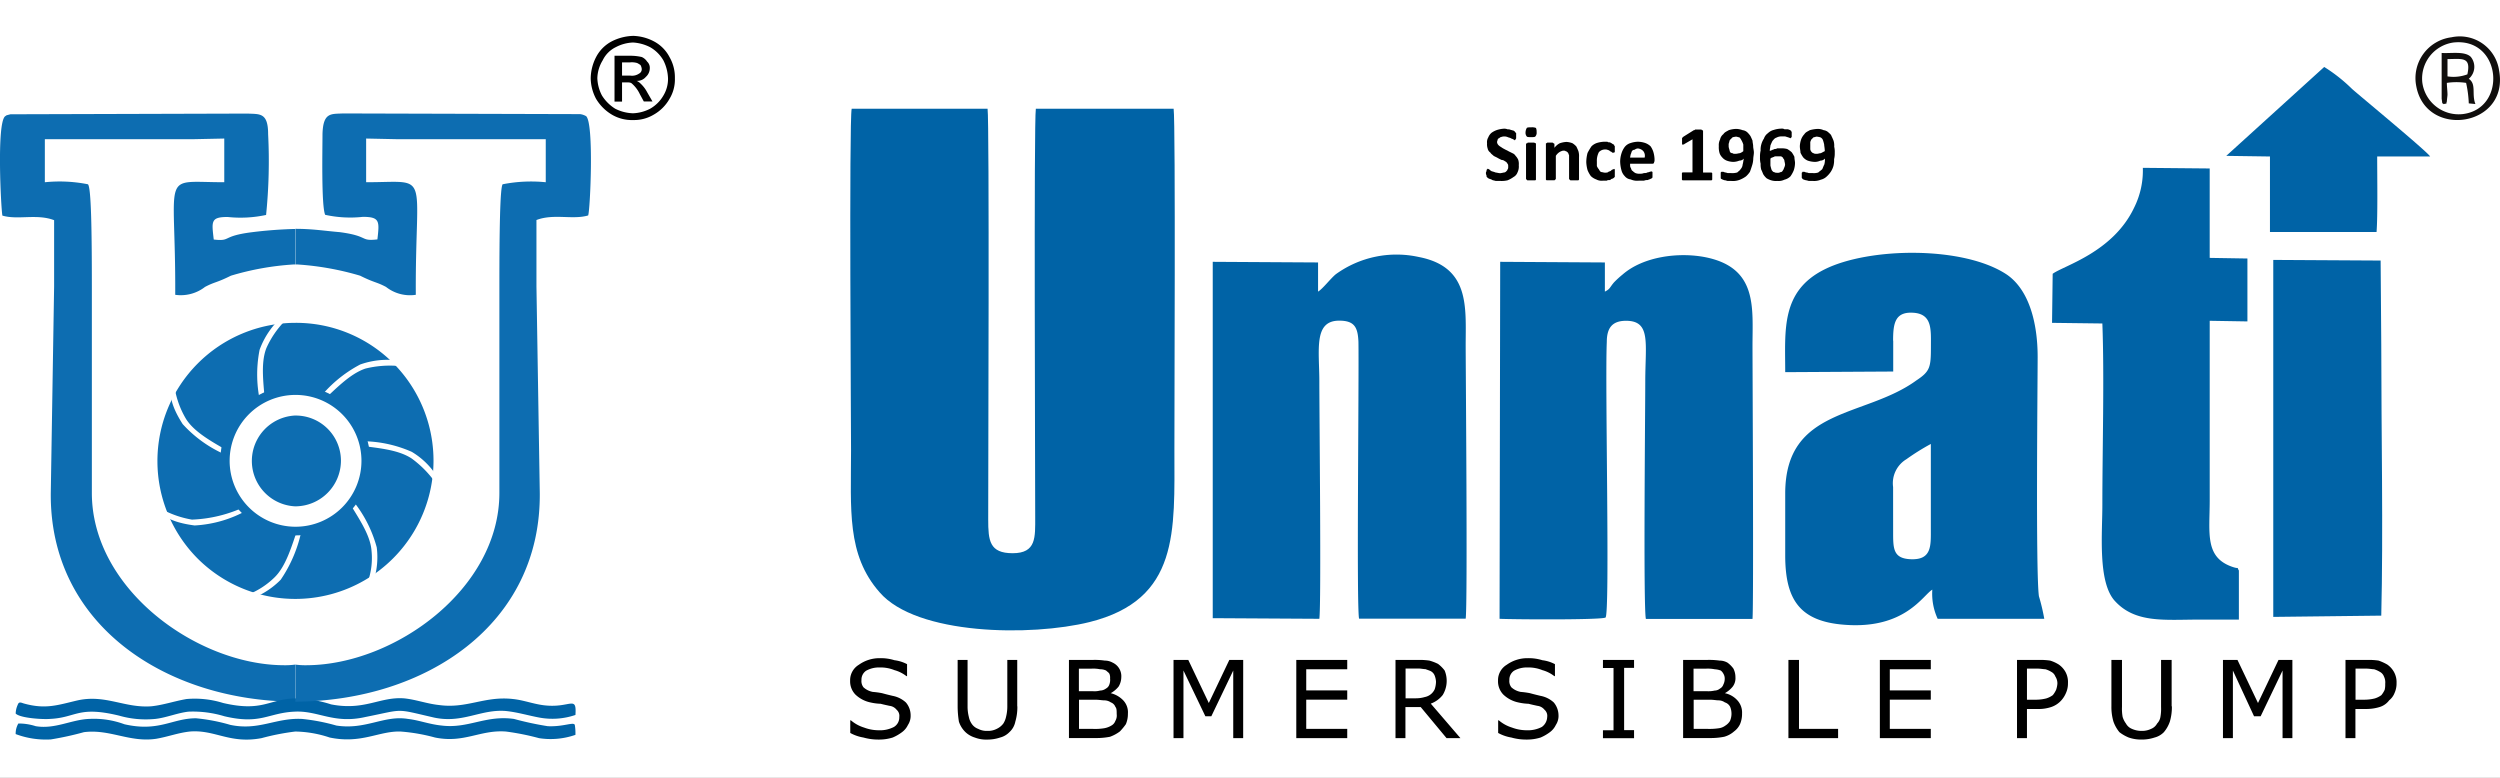 <svg xmlns="http://www.w3.org/2000/svg" xmlns:xlink="http://www.w3.org/1999/xlink" width="209" height="65" viewBox="0 0 209 65">
  <rect x="0" y="0" width="209" height="65" fill="#333333" stroke="none"/>
  <defs>
    <clipPath id="clip-logo">
      <rect width="209" height="65"/>
    </clipPath>
  </defs>
  <g id="logo" clip-path="url(#clip-logo)">
    <rect width="209" height="65" fill="#fff"/>
    <rect id="Rectangle_25695" data-name="Rectangle 25695" width="209" height="65" fill="#fff"/>
    <g id="unnati_svg_logo-01" data-name="unnati svg logo-01" transform="translate(-5.699 -1.6)">
      <path id="Path_23826" data-name="Path 23826" d="M99.493,10.32H87.973c-.17,1.054-.053,30.622-.053,34.114,0,1.714.106,3.045-1.885,3.045-1.938,0-2.044-1.054-2.044-2.822,0-3.428.106-33.284-.053-34.338H72.577c-.224,1.054-.053,26.693-.053,28.524,0,4.983-.383,8.752,2.385,11.9,3.1,3.6,12.681,3.705,17.557,2.491,7.528-1.885,7.091-7.592,7.091-14.4C99.547,36.8,99.664,11.6,99.493,10.32Z" transform="translate(4.322 0.37)" fill="#0063a6" fill-rule="evenodd"/>
      <path id="Path_23827" data-name="Path 23827" d="M132.245,24.865V22.427l-8.752-.053-.053,29.844c1.054.053,8.475.106,8.859-.106.383-.33-.053-19.549.106-23.041,0-1.161.447-1.767,1.608-1.767,2.108,0,1.608,1.885,1.608,5.1,0,2.385-.17,18.995.053,19.825h8.912c.106-1.107,0-21.1,0-22.817,0-3.215.447-6.537-3.929-7.421-2.268-.447-5.207-.053-6.921,1.437a8.135,8.135,0,0,0-.724.66C132.629,24.535,132.693,24.642,132.245,24.865Z" transform="translate(7.622 1.114)" fill="#0063a6" fill-rule="evenodd"/>
      <path id="Path_23828" data-name="Path 23828" d="M109.725,24.867V22.428l-8.805-.053V52.166l8.912.053c.17-1.161,0-17.227,0-19.825,0-2.662-.5-5.1,1.661-5.1,1.278,0,1.555.554,1.608,1.767.053,3.215-.17,22.21.053,23.147h8.912c.17-1.054,0-21.156,0-22.817,0-3.215.383-6.591-3.929-7.421a8.661,8.661,0,0,0-6.921,1.437C110.779,23.759,110.109,24.643,109.725,24.867Z" transform="translate(6.164 1.113)" fill="#0063a6" fill-rule="evenodd"/>
      <path id="Path_23829" data-name="Path 23829" d="M154.889,28.976c0-1.491.17-2.491,1.831-2.321,1.437.17,1.331,1.437,1.331,2.768,0,1.767-.053,2.108-1.214,2.875-4.323,3.152-10.967,2.215-10.967,9.465v5.153c0,3.652,1.161,5.537,4.983,5.813,5.036.383,6.537-2.491,7.315-2.939a5,5,0,0,0,.447,2.438h8.912a16.68,16.68,0,0,0-.447-1.885c-.277-1.885-.106-18.111-.106-20,0-2.875-.724-5.59-2.545-6.868-3.6-2.438-11.574-2.321-15.29-.447-3.652,1.831-3.269,5.1-3.269,8.582l9.029-.053V28.976Zm0,12.234A2.34,2.34,0,0,1,156,38.889a19.084,19.084,0,0,1,2.044-1.278v7.038c0,1.437.106,2.662-1.661,2.6-1.491-.053-1.491-.884-1.491-2.268Z" transform="translate(9.073 1.103)" fill="#0063a6" fill-rule="evenodd"/>
      <path id="Path_23830" data-name="Path 23830" d="M166.873,23.819l-.053,4.1,4.206.053c.17,4.483,0,10.52,0,15.172,0,2.385-.383,6.367,1,7.975,1.714,1.938,4.206,1.608,7.091,1.608h3.322v-4.1c-.224-.383.106-.106-.447-.277-2.438-.777-1.991-2.822-1.991-5.59V27.747l3.152.053v-5.26L180,22.488V15.013l-5.59-.053a6.951,6.951,0,0,1-.724,3.322C171.909,22.04,167.757,23.148,166.873,23.819Z" transform="translate(10.43 0.671)" fill="#0063a6" fill-rule="evenodd"/>
      <path id="Path_23831" data-name="Path 23831" d="M184.19,22.9V52.034l9.029-.106c.17-6.974,0-15.5,0-22.647l-.053-7.038-8.976-.053Z" transform="translate(11.554 1.139)" fill="#0063a6" fill-rule="evenodd"/>
      <path id="Path_23832" data-name="Path 23832" d="M180.5,14.472l3.652.053v6.314h8.912c.106-1.384.053-4.546.053-6.314h4.429c-.277-.447-5.984-5.153-6.537-5.654a13.423,13.423,0,0,0-2.321-1.831Z" transform="translate(11.315 0.158)" fill="#0063a6" fill-rule="evenodd"/>
      <path id="Path_23833" data-name="Path 23833" d="M198.362,4.715a3.441,3.441,0,0,0-2.939,4.1c.83,4.429,7.8,3.375,6.921-1.331A3.319,3.319,0,0,0,198.362,4.715Zm-2.438,3.759a3.045,3.045,0,0,1,2.6-3.322c4.046-.447,4.536,5.537.777,5.984A3.066,3.066,0,0,1,195.924,8.473Z" transform="translate(12.278 0.002)" fill="#100e0d" fill-rule="evenodd"/>
      <path id="Path_23834" data-name="Path 23834" d="M197.57,10.221c.383-.106.17.053.277-.224,0-.106.053-.5.053-.554,0-.33-.053-.66-.053-1a5.42,5.42,0,0,1,1.608,0,9.453,9.453,0,0,1,.224,1.714l.554.053c-.33-.83.106-1.661-.554-2.108a1.318,1.318,0,0,0,.17-1.831c-.5-.5-1.661-.277-2.438-.33V9.763C197.516,10.444,197.4,10,197.57,10.221Zm.33-3.769c1.214,0,1.991-.224,1.661,1.278a3.3,3.3,0,0,1-1.661.17Z" transform="translate(12.41 0.086)" fill="#100e0d" fill-rule="evenodd"/>
      <path id="Path_23835" data-name="Path 23835" d="M150.7,13.771c0-.224-.053-.447-.053-.554a3.046,3.046,0,0,0-.107-.383.418.418,0,0,0-.224-.224,2.585,2.585,0,0,0-.277-.053c-.106,0-.17.053-.277.053l-.17.17c-.053.053-.053.106-.106.224v.607a.432.432,0,0,0,.106.224c.053.053.106.106.17.106.053.053.17.053.277.053s.224-.053.33-.053C150.479,13.888,150.585,13.824,150.7,13.771Zm.831.117a1.955,1.955,0,0,1-.053.554,1.955,1.955,0,0,1-.053.554,1.726,1.726,0,0,1-.224.5,2.045,2.045,0,0,1-.33.383,1.065,1.065,0,0,1-.5.277,1.459,1.459,0,0,1-.66.106h-.33c-.053,0-.17-.053-.224-.053s-.17-.053-.224-.053c-.053-.053-.053-.053-.106-.053,0-.053,0-.053-.053-.106V15.6a.052.052,0,0,1,.053-.053V15.5h.16c.053,0,.106.053.17.053.106,0,.17.053.224.053h.33a1.147,1.147,0,0,0,.447-.053c.106-.106.224-.17.33-.277.053-.106.106-.277.17-.383a1.6,1.6,0,0,0,.053-.5.515.515,0,0,1-.383.17,1.064,1.064,0,0,1-.447.106,2,2,0,0,1-.607-.106,1.016,1.016,0,0,1-.383-.277,2.437,2.437,0,0,1-.224-.383c0-.17-.053-.33-.053-.554a2.036,2.036,0,0,1,.106-.554,1.271,1.271,0,0,1,.277-.447c.106-.17.277-.224.447-.33a2.938,2.938,0,0,1,.66-.106,1.168,1.168,0,0,1,.5.106.709.709,0,0,1,.383.17c.106.106.224.17.277.33.053.106.106.224.17.383a1.446,1.446,0,0,1,.053.5A1.825,1.825,0,0,1,151.533,13.888Zm-4.152.99a2.585,2.585,0,0,0-.053-.277.3.3,0,0,0-.106-.224c0-.053-.053-.106-.17-.17H146.6a.229.229,0,0,0-.17.053c-.053,0-.107.053-.17.053-.053.053-.106.053-.106.106v.554a3.052,3.052,0,0,0,.106.383c.053.053.106.17.224.17.053.053.17.053.277.053a.349.349,0,0,0,.224-.053c.106,0,.17-.053.224-.17.053-.053.053-.106.106-.224A.714.714,0,0,0,147.381,14.878Zm.831-.106a2,2,0,0,1-.107.607,2.346,2.346,0,0,1-.277.5,1.065,1.065,0,0,1-.5.277,1.129,1.129,0,0,1-.607.106,1.3,1.3,0,0,1-.5-.053,1.636,1.636,0,0,1-.383-.17,1.518,1.518,0,0,1-.277-.33c-.053-.106-.106-.277-.17-.383a1.6,1.6,0,0,1-.053-.5,1.956,1.956,0,0,1-.053-.554,2.15,2.15,0,0,1,.053-.554,1.6,1.6,0,0,1,.053-.5,1.725,1.725,0,0,1,.224-.5.9.9,0,0,1,.33-.447,1.065,1.065,0,0,1,.5-.277,2.132,2.132,0,0,1,.66-.106.349.349,0,0,1,.224.053h.277c.053,0,.107.053.17.053.053.053.053.053.106.053V12.1l.053.053v.437l-.053.053-.053.053-.106-.053a3500,3500,0,0,0-.341-.106H147.1a.916.916,0,0,0-.447.106c-.17.053-.224.17-.33.277-.053.106-.107.224-.17.383,0,.106-.053.277-.053.447.053,0,.106-.053.17-.053.053-.053.17-.053.224-.106a.349.349,0,0,0,.224-.053H147a1.779,1.779,0,0,1,.554.053,1.987,1.987,0,0,1,.383.277,2.44,2.44,0,0,1,.224.383C148.158,14.442,148.211,14.6,148.211,14.772Zm-4.323-1v-.554a1.636,1.636,0,0,0-.17-.383.648.648,0,0,0-.17-.224c-.106,0-.17-.053-.277-.053a2.585,2.585,0,0,0-.277.053l-.17.17a.282.282,0,0,0-.106.224.516.516,0,0,0-.053.277.719.719,0,0,0,.053.33c0,.053.053.17.053.224a.282.282,0,0,0,.224.106c.053.053.106.053.224.053.17,0,.277-.053.383-.053A.967.967,0,0,0,143.888,13.771Zm.884.117c0,.17-.053.383-.053.554a2.036,2.036,0,0,1-.106.554c-.053.17-.106.33-.17.5a2.045,2.045,0,0,1-.33.383,2.346,2.346,0,0,1-.5.277,1.6,1.6,0,0,1-.724.106h-.277c-.106,0-.17-.053-.224-.053-.106,0-.17-.053-.224-.053a.165.165,0,0,0-.106-.053C142,16.05,142,16.05,142,16v-.447l.053-.053h.16c.053,0,.106.053.17.053s.17.053.224.053h.277a1.445,1.445,0,0,0,.5-.053c.106-.106.224-.17.277-.277a.618.618,0,0,0,.17-.383c.053-.17.053-.33.106-.5a.515.515,0,0,1-.383.17,1.389,1.389,0,0,1-.5.106,1.706,1.706,0,0,1-.554-.106.939.939,0,0,1-.383-.277.914.914,0,0,1-.224-.383,1.779,1.779,0,0,1-.053-.554,1.032,1.032,0,0,1,.106-.554.746.746,0,0,1,.277-.447c.106-.17.277-.224.447-.33a2.132,2.132,0,0,1,.66-.106,1.685,1.685,0,0,1,.5.106.709.709,0,0,1,.383.17,1.806,1.806,0,0,1,.277.33c.053.106.106.224.17.383,0,.17.053.277.053.5C144.719,13.547,144.772,13.718,144.772,13.888Zm-3.482,1.991v.277l-.053.053h-2.428l-.053-.053V15.6l.053-.053h.831V12.781l-.66.383a.165.165,0,0,1-.106.053h-.106v-.543l.053-.053.053-.053.884-.554h.053l.053-.053h.447c.053,0,.107,0,.107.053h.053l.053.053V15.56h.713l.053.053v.106Q141.29,15.8,141.29,15.879Zm-5.654-1.555a.619.619,0,0,0-.106-.554.7.7,0,0,0-.447-.224.437.437,0,0,0-.277.106.3.3,0,0,0-.224.106c-.053.106-.053.17-.106.277a2.585,2.585,0,0,0-.053.277h1.214Zm.831.224c0,.106-.053.17-.053.224-.053.053-.106.053-.224.053h-1.767c0,.17,0,.277.053.33.053.106.053.224.17.277a.857.857,0,0,0,.224.17.836.836,0,0,0,.383.053.719.719,0,0,0,.33-.053c.106,0,.224,0,.277-.053.106,0,.17-.053.224-.053a.186.186,0,0,0,.106-.053l.053.053h.053v.479l-.053.053a.186.186,0,0,1-.106.053c-.053.053-.17.053-.224.106a.718.718,0,0,0-.33.053h-.447a1.311,1.311,0,0,1-.66-.106.735.735,0,0,1-.5-.277,1.065,1.065,0,0,1-.277-.5,2.961,2.961,0,0,1-.106-.724,2.379,2.379,0,0,1,.106-.66,1.8,1.8,0,0,1,.277-.554.966.966,0,0,1,.5-.33,2.059,2.059,0,0,1,.607-.106,2,2,0,0,1,.607.106,1.271,1.271,0,0,1,.447.277,1.757,1.757,0,0,1,.224.447,2.424,2.424,0,0,1,.106.607v.128Zm-3.322,1.107v.266l-.053.053a.388.388,0,0,1-.17.106c-.053,0-.106.053-.17.106-.106,0-.224,0-.277.053h-.33a.944.944,0,0,1-.554-.106,1.271,1.271,0,0,1-.447-.277,2.346,2.346,0,0,1-.277-.5,2.938,2.938,0,0,1-.106-.66,3.038,3.038,0,0,1,.106-.777,5.071,5.071,0,0,1,.33-.554,1.182,1.182,0,0,1,.447-.277,2.423,2.423,0,0,1,.607-.106h.277c.053.053.106.053.224.053.053.053.106.053.17.106s.107.053.17.106V13.3l.053.053v.49c-.053.053-.053.053-.106.053h-.106c-.053-.053-.106-.106-.17-.106-.053-.053-.106-.106-.17-.106a.516.516,0,0,0-.277-.053.691.691,0,0,0-.5.224,1.53,1.53,0,0,0-.17.777v.383a.952.952,0,0,0,.17.277.649.649,0,0,0,.17.224c.106,0,.224.053.33.053s.224,0,.277-.053.17-.053.224-.106.106-.106.17-.106l.106-.053.053.053v.351Zm-2.992.447v.053l-.053.053h-.671l-.053-.053-.053-.053V14.112c-.053-.106-.053-.17-.106-.224s-.106-.106-.17-.106c-.053-.053-.106-.053-.224-.053a.936.936,0,0,0-.277.106.965.965,0,0,0-.33.33V16.1l-.053.053-.053.053h-.671l-.053-.053V13.111h.053c.053-.053.053-.053.106-.053h.341c.053,0,.106,0,.106.053h.053l.053.053v.33a1.3,1.3,0,0,1,.447-.383A2.036,2.036,0,0,1,129.1,13a1.685,1.685,0,0,1,.5.106,1.519,1.519,0,0,1,.33.277c.053.106.106.224.17.383a1.415,1.415,0,0,1,.053.5V16.1Zm-3.546-3.94a.462.462,0,0,1-.106.383c-.053.053-.17.053-.33.053-.224,0-.33,0-.383-.053a.481.481,0,0,1-.106-.33.813.813,0,0,1,.106-.383c.053-.053.17-.053.383-.053a.814.814,0,0,1,.383.053A.741.741,0,0,1,126.608,12.163Zm-.053,3.94v.053l-.053.053h-.671l-.053-.053-.053-.053V13.164l.053-.053h.053c0-.053.053-.053.106-.053h.394a.218.218,0,0,1,.17.053h.053V16.1Zm-1.437-1.161a1.11,1.11,0,0,1-.106.607.719.719,0,0,1-.33.383,2.346,2.346,0,0,1-.5.277,2.148,2.148,0,0,1-.607.053h-.383c-.17-.053-.277-.053-.33-.106-.106-.053-.17-.053-.277-.106-.053-.053-.106-.053-.106-.106-.053,0-.053-.053-.053-.106s-.053-.106-.053-.224a.229.229,0,0,1,.053-.17v-.106l.053-.053.053-.053a.186.186,0,0,0,.106.053.856.856,0,0,0,.224.17,2.089,2.089,0,0,1,.33.106c.106,0,.224.053.383.053a2.586,2.586,0,0,0,.277-.053.3.3,0,0,0,.224-.106c.053-.053.106-.106.106-.17.053-.053.053-.106.053-.224s0-.17-.053-.224a.418.418,0,0,0-.224-.224.437.437,0,0,0-.277-.106c-.106-.053-.224-.106-.33-.17s-.224-.106-.33-.17c-.106-.106-.224-.17-.277-.277a.524.524,0,0,1-.224-.33,1.12,1.12,0,0,1-.053-.447.777.777,0,0,1,.106-.5.939.939,0,0,1,.277-.383A1.757,1.757,0,0,1,123.3,12a2.5,2.5,0,0,1,.554-.106.718.718,0,0,1,.33.053.516.516,0,0,1,.277.053c.053,0,.17.053.224.053.053.053.106.053.106.106l.053.053.053.053v.383c0,.053,0,.106-.053.106v.053l-.053.053c-.053,0-.053-.053-.106-.053-.053-.053-.106-.053-.224-.106-.053-.053-.17-.053-.277-.106a.746.746,0,0,0-.554,0c-.053,0-.106.053-.17.106a.115.115,0,0,0-.106.106c0,.053-.053.106-.053.224a.432.432,0,0,0,.106.224.856.856,0,0,0,.224.17,1.848,1.848,0,0,0,.277.17c.106.064.224.106.33.17s.224.106.33.17a.523.523,0,0,1,.277.224,1.207,1.207,0,0,1,.224.33A1.12,1.12,0,0,1,125.117,14.942Z" transform="translate(7.552 0.465)"/>
      <path id="Path_23836" data-name="Path 23836" d="M200.782,55.6a1.11,1.11,0,0,0-.106-.607.719.719,0,0,0-.33-.383,2.068,2.068,0,0,0-.5-.224c-.17,0-.383-.053-.66-.053H198.3v2.6h.724a3.624,3.624,0,0,0,.884-.106,1.8,1.8,0,0,0,.554-.277,2.042,2.042,0,0,0,.277-.447A1.989,1.989,0,0,0,200.782,55.6Zm.948-.053a1.932,1.932,0,0,1-.17.83,1.458,1.458,0,0,1-.447.607,1.551,1.551,0,0,1-.777.554,3.807,3.807,0,0,1-1.161.17h-.884v2.438h-.83V53.609h1.767a5.67,5.67,0,0,1,1,.053,4.364,4.364,0,0,1,.724.33,1.858,1.858,0,0,1,.554.607A1.761,1.761,0,0,1,201.73,55.547Zm-8.7,4.6h-.83V54.493l-1.831,3.822h-.554l-1.767-3.822v5.654h-.83V53.609h1.214l1.714,3.6,1.714-3.6h1.161v6.537Zm-10.083-2.662a4.267,4.267,0,0,1-.17,1.278,2.707,2.707,0,0,1-.5.884,1.654,1.654,0,0,1-.777.447,3.314,3.314,0,0,1-1.054.17,3.144,3.144,0,0,1-1.107-.17,3.287,3.287,0,0,1-.777-.447,2.914,2.914,0,0,1-.5-.884,4.314,4.314,0,0,1-.17-1.278V53.609h.884v3.929a3.83,3.83,0,0,0,.053.83,1.8,1.8,0,0,0,.277.554.983.983,0,0,0,.5.447,1.92,1.92,0,0,0,.83.17,1.7,1.7,0,0,0,.777-.17.978.978,0,0,0,.5-.447,1.017,1.017,0,0,0,.277-.554,3.83,3.83,0,0,0,.053-.83V53.609h.884v3.876ZM173.376,55.6a1.042,1.042,0,0,0-.17-.607.719.719,0,0,0-.33-.383,2.068,2.068,0,0,0-.5-.224c-.17,0-.383-.053-.66-.053h-.884v2.6h.777a3.507,3.507,0,0,0,.83-.106,1.8,1.8,0,0,0,.554-.277,2.042,2.042,0,0,0,.277-.447A2.1,2.1,0,0,0,173.376,55.6Zm.884-.053a1.933,1.933,0,0,1-.17.83,2.184,2.184,0,0,1-.383.607,1.968,1.968,0,0,1-.83.554,3.3,3.3,0,0,1-1.161.17h-.884v2.438H170V53.609h1.767a5.67,5.67,0,0,1,1,.053,3,3,0,0,1,.724.33,1.858,1.858,0,0,1,.554.607A1.76,1.76,0,0,1,174.26,55.547Zm-11.467,4.6h-4.259V53.609h4.259v.777h-3.428v1.767h3.428v.777h-3.428v2.438h3.428Zm-7.751,0h-4.152V53.609h.884v5.76h3.269v.777Zm-8.912-2a1.5,1.5,0,0,0-.106-.607.731.731,0,0,0-.447-.383.941.941,0,0,0-.5-.17c-.224,0-.447-.053-.724-.053h-1.384v2.438h1.161a5.229,5.229,0,0,0,.937-.053,1.159,1.159,0,0,0,.554-.224,1.2,1.2,0,0,0,.383-.383A1.517,1.517,0,0,0,146.13,58.145Zm-.564-2.992a.778.778,0,0,0-.106-.383.853.853,0,0,0-.224-.277,1.685,1.685,0,0,0-.5-.106,3.085,3.085,0,0,0-.724-.053h-1.054v1.885h1.107a2.314,2.314,0,0,0,.66-.053.715.715,0,0,0,.447-.17.583.583,0,0,0,.277-.33A1.064,1.064,0,0,0,145.565,55.153Zm1.448,2.939a2.181,2.181,0,0,1-.17.884,1.6,1.6,0,0,1-.5.607,2.081,2.081,0,0,1-.83.447,5.893,5.893,0,0,1-1.107.106h-2.321V53.609h1.938a6.279,6.279,0,0,1,1.107.053,1.356,1.356,0,0,1,.66.17,2.218,2.218,0,0,1,.5.5,1.612,1.612,0,0,1,.17.724,1.162,1.162,0,0,1-.224.777,2.282,2.282,0,0,1-.66.554,1.943,1.943,0,0,1,1.054.607A1.5,1.5,0,0,1,147.013,58.092Zm-9.029,2.055h-2.6v-.66h.884V54.28h-.884v-.671h2.6v.66h-.83v5.207h.83Zm-6.314-1.885a1.36,1.36,0,0,1-.224.777,1.6,1.6,0,0,1-.5.607,3.7,3.7,0,0,1-.777.447,3.807,3.807,0,0,1-1.161.17,4.519,4.519,0,0,1-1.278-.17,3.439,3.439,0,0,1-1.107-.383V58.656h.053a3.069,3.069,0,0,0,1.107.607,3.471,3.471,0,0,0,1.214.224,2.529,2.529,0,0,0,1.278-.277,1.062,1.062,0,0,0,.447-.83.671.671,0,0,0-.224-.607.89.89,0,0,0-.607-.33c-.224-.053-.5-.106-.724-.17a4.435,4.435,0,0,1-.83-.106,2.594,2.594,0,0,1-1.278-.66,1.58,1.58,0,0,1-.447-1.161,1.5,1.5,0,0,1,.724-1.331,2.961,2.961,0,0,1,1.767-.554,3.8,3.8,0,0,1,1.214.17,3.066,3.066,0,0,1,1.054.33v1h-.053a2.851,2.851,0,0,0-1-.5,3.061,3.061,0,0,0-1.214-.224,2.2,2.2,0,0,0-1.161.277.9.9,0,0,0-.383.777.845.845,0,0,0,.17.607,1.6,1.6,0,0,0,.777.383,6.445,6.445,0,0,1,.777.106c.383.106.66.17.884.224a2.248,2.248,0,0,1,1.107.554A1.712,1.712,0,0,1,131.67,58.262ZM121.428,55.43a1.685,1.685,0,0,0-.106-.5.719.719,0,0,0-.33-.383c-.106-.053-.277-.106-.447-.17-.17,0-.383-.053-.607-.053h-1.054v2.491h.884a2.606,2.606,0,0,0,.724-.106,1.145,1.145,0,0,0,.83-.66A2.134,2.134,0,0,0,121.428,55.43Zm2.044,4.717h-1.161l-2.161-2.6h-1.278v2.6h-.83V53.609h1.831a5.67,5.67,0,0,1,1,.053,4.036,4.036,0,0,1,.724.277,2.729,2.729,0,0,1,.554.554,2.275,2.275,0,0,1-.16,2.044,2.26,2.26,0,0,1-1,.724Zm-9.465,0h-4.259V53.609h4.259v.777h-3.428v1.767h3.428v.777h-3.428v2.438h3.428Zm-8.7,0h-.83V54.493l-1.831,3.822h-.5l-1.831-3.822v5.654h-.83V53.609h1.235l1.714,3.6,1.714-3.6h1.161Zm-10.573-2c0-.277,0-.5-.106-.607a.649.649,0,0,0-.383-.383.974.974,0,0,0-.554-.17c-.17,0-.447-.053-.724-.053H91.583v2.438h1.161a4.6,4.6,0,0,0,.937-.053,1.712,1.712,0,0,0,.607-.224.712.712,0,0,0,.33-.383A.9.9,0,0,0,94.735,58.145Zm-.554-2.992a.814.814,0,0,0-.053-.383c-.053-.106-.17-.17-.277-.277a1.13,1.13,0,0,0-.5-.106,2.864,2.864,0,0,0-.724-.053H91.573v1.885h1.161a1.76,1.76,0,0,0,.607-.053.859.859,0,0,0,.5-.17.583.583,0,0,0,.277-.33A1.146,1.146,0,0,0,94.181,55.153Zm1.491,2.939a2.181,2.181,0,0,1-.17.884,5.071,5.071,0,0,1-.5.607,3.176,3.176,0,0,1-.83.447,5.893,5.893,0,0,1-1.107.106H90.742V53.609H92.68a5.633,5.633,0,0,1,1.054.053,1.356,1.356,0,0,1,.66.17,1.251,1.251,0,0,1,.724,1.224,1.556,1.556,0,0,1-.224.777,2.282,2.282,0,0,1-.66.554,2.16,2.16,0,0,1,1.054.607A1.458,1.458,0,0,1,95.672,58.092Zm-9.242-.607a4.268,4.268,0,0,1-.17,1.278,1.6,1.6,0,0,1-.5.884,1.654,1.654,0,0,1-.777.447,3.314,3.314,0,0,1-1.054.17,2.659,2.659,0,0,1-1.054-.17,2,2,0,0,1-.777-.447,2.13,2.13,0,0,1-.554-.884,8.09,8.09,0,0,1-.106-1.278V53.609h.83v3.929a3.508,3.508,0,0,0,.106.83,1.515,1.515,0,0,0,.224.554,1.108,1.108,0,0,0,.554.447,1.53,1.53,0,0,0,.777.17,1.556,1.556,0,0,0,.777-.17,1.473,1.473,0,0,0,.554-.447,1.726,1.726,0,0,0,.224-.554,3.507,3.507,0,0,0,.106-.83V53.609h.83v3.876Zm-8.922.777a1.36,1.36,0,0,1-.224.777,1.6,1.6,0,0,1-.5.607,3.7,3.7,0,0,1-.777.447,3.807,3.807,0,0,1-1.161.17,4.519,4.519,0,0,1-1.278-.17,3.439,3.439,0,0,1-1.107-.383V58.656h.053a3.069,3.069,0,0,0,1.107.607,3.471,3.471,0,0,0,1.214.224,2.529,2.529,0,0,0,1.278-.277.932.932,0,0,0,.447-.83.671.671,0,0,0-.224-.607.89.89,0,0,0-.607-.33c-.224-.053-.5-.106-.724-.17a4.435,4.435,0,0,1-.83-.106,2.594,2.594,0,0,1-1.278-.66,1.58,1.58,0,0,1-.447-1.161,1.5,1.5,0,0,1,.724-1.331,2.961,2.961,0,0,1,1.767-.554,3.8,3.8,0,0,1,1.214.17,3.066,3.066,0,0,1,1.054.33v1h-.053a2.851,2.851,0,0,0-1-.5,3.061,3.061,0,0,0-1.214-.224,2.2,2.2,0,0,0-1.161.277.9.9,0,0,0-.383.777.845.845,0,0,0,.17.607,1.6,1.6,0,0,0,.777.383,6.445,6.445,0,0,1,.777.106c.383.106.66.17.884.224a2.248,2.248,0,0,1,1.107.554A1.655,1.655,0,0,1,77.507,58.262Z" transform="translate(4.321 3.163)"/>
      <path id="Path_23837" data-name="Path 23837" d="M29.607,26.66A12.021,12.021,0,1,1,17.65,38.681,12.049,12.049,0,0,1,29.607,26.66Z" transform="translate(0.774 1.428)" fill="#0d6db1" fill-rule="evenodd"/>
      <path id="Path_23838" data-name="Path 23838" d="M26.2,34.082a10.633,10.633,0,0,1-.106-4.6,6.814,6.814,0,0,1,2.215-3.045,2.614,2.614,0,0,0,.607-.777H29.3a.6.6,0,0,0,.277.106v.383h-.106v.106a3.788,3.788,0,0,0-.66.383v-.17c-.5.33-.17.224-.66.66a7.711,7.711,0,0,0-1.491,2.215c-.5,1.278-.224,3.045-.106,4.6l.607-.106Z" transform="translate(1.307 1.363)" fill="#fff" fill-rule="evenodd"/>
      <path id="Path_23839" data-name="Path 23839" d="M28.553,50.741h2.215v-.106H28.553Zm-.437-.053h3.1v-.106h-3.1Zm-.394-.053H31.6v-.106H27.722Zm-.33-.053h4.6v-.106h-4.6Zm-.277-.064h5.153v-.106H27.115Zm-.224-.053h5.59v-.106h-5.59Zm-.213-.053h5.984V50.3H26.679v.106Zm-.224-.053h6.42v-.106h-6.42Zm-.224-.064H33.1v-.106H26.232Zm-.17-.053h7.251v-.106H26.061v.106Zm-.16-.053h7.592v-.106H25.9Zm-.17-.053H33.6v-.106H25.731v.106Zm-.16-.053h8.2v-.106h-8.2Zm-.117-.064H33.93v-.106H25.454Zm-.16-.053H34.1v-.106H25.295v.106Zm-.17-.053h9.082V49.8H25.124v.106Zm-.106-.053h9.359v-.106H25.018ZM24.9,49.8h9.583V49.7H24.9Zm-.16-.064H34.6v-.106H24.741Zm-.117-.053H34.707V49.58H24.624Zm-.106-.053h10.3v-.106h-10.3ZM24.4,49.58H34.92v-.106H24.4v.106Zm-.106-.053H35.037v-.106H24.294Zm-.106-.064H35.154v-.106H24.187Zm-.117-.053H35.314V49.3H24.07Zm-.106-.053H35.431V49.25H23.964Zm-.117-.053H35.484V49.2H23.847Zm-.053-.053h11.8v-.106h-11.8Zm-.106-.064H35.7V49.08H23.687Zm-.117-.053H35.75v-.106H23.57Zm-.053-.053H35.868v-.106H23.517v.106Zm-.106-.053H35.985V48.92H23.41Zm-.117-.053H36.027v-.106H23.293Zm-.053-.064h12.9V48.8H23.24Zm-.106-.053H36.262V48.75H23.133ZM23.08,48.8H36.315V48.7H23.08Zm-.117-.053H36.421v-.106H22.963ZM22.91,48.7H36.474V48.59H22.91Zm-.106-.064H36.592v-.106H22.8Zm-.064-.053H36.645v-.106H22.739Zm-.053-.053H36.7V48.42H22.686Zm-.106-.053H36.815v-.106H22.58Zm-.053-.053H36.868v-.106H22.526Zm-.064-.064H36.922V48.25H22.463Zm-.106-.053H37.028V48.2H22.356ZM22.3,48.25H37.081v-.106H22.3ZM22.25,48.2h14.9V48.09H22.25Zm-.117-.053H37.252v-.106H22.133Zm-.053-.064H37.3v-.106H22.079v.106Zm-.053-.053H37.369v-.106H22.026Zm-.053-.053H37.422v-.106H21.973Zm-.064-.053H37.475v-.106H21.909Zm-.106-.053H37.529V47.76H21.8Zm-.053-.064h15.9V47.7h-15.9Zm-.053-.053h16v-.106h-16Zm-.064-.053h16.12v-.106H21.632Zm-.053-.053H37.805v-.106H21.579Zm-.053-.053H37.859v-.106H21.526Zm-.053-.064h16.45v-.106H21.472Zm-.053-.053H37.976v-.106H21.419Zm-.064-.053H38.029v-.106H21.355Zm-.053-.053h16.78v-.117H21.3Zm-.106-.053H38.146v-.106H21.2Zm-.053-.064H38.2v-.106H21.142Zm0-.053h17.11v-.106H21.142Zm-.064-.053H38.306v-.106H21.078Zm-.053-.053H38.359v-.106H21.025Zm-.053-.053h17.44v-.106H20.972Zm-.053-.064H38.466v-.106H20.919Zm-.064-.053H38.519v-.106H20.855Zm-.053-.053H38.583v-.106H20.8Zm-.053-.053H38.636v-.106H20.748v.106Zm-.053-.053H38.689v-.106H20.7Zm-.053-.064H38.753v-.106H20.642Zm-.064-.053H38.742v-.106H20.578Zm0-.053H38.8v-.106H20.578Zm-.053-.053H38.859v-.106H20.525Zm-.053-.053H38.913v-.106H20.472Zm-.053-.064H38.966v-.106H20.418Zm-.053-.053H39.03v-.106H20.365Zm-.064-.053H39.072v-.17H20.3Zm-.053-.106H39.136V46.1H20.248Zm-.053-.064H39.19v-.106H20.195Zm-.053-.053h19.1v-.17h-19.1Zm-.053-.106H39.307v-.106H20.088Zm-.064-.053H39.349v-.106H20.024Zm-.053-.064H39.413v-.17H19.971Zm-.053-.106H39.466v-.106H19.918Zm-.053-.053H39.52V45.6H19.865Zm-.053-.053H39.584v-.17H19.811Zm-.064-.117H39.637v-.106H19.748Zm-.053-.053h20v-.17h-20Zm-.053-.106h20.1v-.106h-20.1Zm-.053-.064H39.8v-.17H19.588Zm-.053-.106H39.86v-.17H19.535Zm-.064-.106H39.9v-.106H19.471Zm-.053-.064H39.967v-.17H19.417v.17Zm-.053-.106H40.02v-.17H19.364Zm-.053-.106H40.073v-.106H19.311Zm-.053-.064H40.137v-.17H19.258Zm-.064-.106H40.18v-.17H19.194Zm-.053-.106h21.1v-.106h-21.1Zm-.053-.064H40.3v-.17H19.087Zm-.053-.106H40.35V44.2H19.034Zm-.053-.106h21.38v-.106H18.981Zm0-.064H40.414V44.1H18.981Zm-.064-.053H40.4v-.106H18.917Zm0-.053h21.54v-.17H18.917Zm-.053-.106H40.52v-.17H18.864Zm-.053-.117H40.574V43.7H18.811Zm-.053-.106h21.87V43.6H18.757ZM18.7,43.65H40.691v-.17H18.7Zm-.064-.106H40.733v-.17H18.64Zm-.053-.106H40.8v-.224H18.587Zm-.053-.17H40.851V43.1H18.534Zm-.053-.106H40.9v-.224H18.48Zm-.053-.17h22.54v-.224H18.427Zm-.064-.17H41.021V42.6H18.363Zm-.053-.16H41.074v-.17H18.31Zm-.053-.117h22.87v-.224H18.257Zm-.053-.16H41.191v-.277H18.2Zm-.053-.224H41.244v-.277H18.15Zm-.064-.224h23.2v-.277h-23.2Zm-.053-.224H41.351V41.5H18.033Zm-.053-.16H41.4v-.277H17.98Zm-.053-.224H41.468V41H17.927Zm-.053-.277H41.521V40.6H17.874Zm-.064-.394H41.564v-.437H17.81Zm-.053-.383H41.628v-.5H17.756Zm-.053-.447H41.681V38.72H17.7Zm-.053-1.043H41.681v-.106H17.65Zm.053-.064H41.681V37.613H17.7Zm.053-1.043H41.628v-.5H17.756Zm.053-.447H41.564v-.447H17.81Zm.064-.383H41.521V36.4H17.874Zm.053-.394H41.468v-.277H17.927Zm.053-.224H41.4v-.277H17.98Zm.053-.213H41.351v-.277H18.033Zm.053-.224h23.2v-.277h-23.2Zm.064-.224H41.244v-.277H18.15Zm.053-.224H41.191v-.224H18.2Zm.053-.16h22.87v-.224H18.257Zm.053-.17H41.074v-.224H18.31Zm.053-.17H41.021v-.224H18.363Zm.064-.16h22.54v-.17H18.427Zm.053-.117H40.9v-.224H18.48Zm.053-.16H40.851v-.224H18.534Zm.053-.17H40.8v-.224H18.587Zm.053-.16H40.733v-.17H18.64Zm.064-.117H40.691v-.17H18.7Zm.053-.106h21.87v-.17H18.757Zm.053-.117H40.574v-.17H18.811Zm.053-.106H40.52v-.17H18.864Zm.053-.106h21.54v-.17H18.917Zm.064-.117H40.414v-.17H18.981Zm.053-.106H40.35v-.17H19.034Zm.053-.117H40.3v-.17H19.087Zm.053-.106h21.1v-.17h-21.1Zm.053-.106H40.18V32.8H19.194Zm.064-.117H40.137v-.106H19.258Zm.053-.053H40.073v-.17H19.311Zm.053-.106H40.02v-.17H19.364Zm.053-.117H39.967V32.47H19.417v.106Zm.053-.053H39.9v-.17H19.471Zm.064-.106H39.86V32.31H19.535Zm0-.064H39.807v-.106H19.535Zm.053-.053H39.8v-.106H19.588Zm.053-.053h20.1v-.17h-20.1Zm.053-.117h20v-.106h-20Zm0-.053H39.637V31.97H19.694Zm.053-.053H39.637v-.106H19.748Zm.064-.053H39.584v-.106H19.811Zm.053-.053H39.52V31.81H19.865Zm0-.064h19.6v-.106h-19.6Zm.053-.053H39.466v-.106H19.918Zm.053-.053H39.413V31.64H19.971Zm.053-.053H39.349v-.106H20.024Zm0-.053H39.3v-.106H20.024Zm.064-.064H39.307v-.106H20.088Zm.053-.053h19.1v-.106h-19.1Zm.053-.053H39.19v-.106H20.195Zm0-.053H39.136V31.31H20.195Zm.053-.053H39.136v-.106H20.248ZM20.3,31.3H39.072v-.106H20.3Zm.064-.053H39.03v-.17H20.365Zm.053-.106H38.966v-.106H20.418Zm.053-.053H38.913V30.98H20.472Zm.053-.064H38.859v-.106H20.525Zm.053-.053H38.8v-.106H20.578Zm.064-.053H38.753v-.106H20.642Zm.053-.053H38.689v-.106H20.7Zm.053-.053H38.636V30.7H20.748v.106Zm.053-.064H38.583v-.106H20.8Zm0-.053H38.519v-.106H20.8Zm.053-.053H38.519v-.106H20.855Zm.064-.053H38.466v-.106H20.919Zm.053-.053h17.44v-.106H20.972Zm.053-.064H38.359v-.106H21.025Zm.053-.053H38.306v-.106H21.078Zm.064-.053h17.11v-.106H21.142Zm.053-.053h17V30.2h-17Zm.053-.053H38.135v-.106H21.249Zm.053-.064h16.78v-.106H21.3Zm.053-.053H38.029v-.106H21.355Zm.064-.053H37.976v-.106H21.419Zm.053-.053h16.45v-.106H21.472Zm.053-.053H37.859v-.106H21.526Zm.053-.064H37.752v-.106H21.579Zm.053-.053H37.688v-.106H21.632Zm.117-.053h15.9V29.7h-15.9Zm.053-.053H37.582v-.106H21.8Zm.053-.053H37.529V29.6H21.856Zm.053-.064H37.475v-.106H21.909Zm.064-.053H37.422v-.106H21.973Zm.053-.053H37.369v-.106H22.026Zm.053-.053H37.3v-.106H22.079v.106Zm.106-.053H37.2v-.106H22.186v.106Zm.064-.064h14.9v-.106H22.25Zm.053-.053H37.081V29.2H22.3Zm.106-.053H36.975v-.106H22.409Zm.053-.053H36.922V29.1H22.463Zm.064-.053H36.815v-.106H22.526Zm.106-.064H36.751v-.106H22.633Zm.053-.053H36.7v-.106H22.686Zm.053-.053H36.581v-.106H22.739Zm.117-.053H36.538v-.106H22.857Zm.053-.053H36.474v-.106H22.91Zm.053-.064h13.4V28.7h-13.4Zm.117-.053H36.315v-.106H23.08Zm.106-.053H36.2v-.106H23.187Zm.053-.053H36.091v-.106H23.24Zm.117-.053H36.038v-.106H23.357Zm.106-.064H35.921v-.106H23.463Zm.053-.053H35.868v-.106H23.517v.106Zm.117-.053H35.761v-.106H23.634Zm.053-.053H35.644v-.106H23.687Zm.106-.053h11.8v-.106h-11.8Zm.117-.064H35.484v-.106H23.911Zm.053-.053h11.4v-.106h-11.4Zm.16-.053H35.25v-.106H24.124Zm.117-.053H35.154v-.106H24.241Zm.106-.053h10.69v-.106H24.347Zm.117-.064H34.931v-.106H24.464v.106Zm.106-.053H34.813v-.106H24.571v.106Zm.106-.053H34.7v-.106H24.677Zm.117-.053H34.6v-.106H24.794Zm.106-.053h9.583v-.106H24.9Zm.117-.064h9.359v-.106H25.018Zm.16-.053h9.029V27.54H25.178v.106Zm.117-.053h8.752v-.106H25.295v.106Zm.16-.053h8.422v-.106H25.454Zm.17-.053H33.77v-.106H25.625v.106Zm.106-.064H33.6v-.106H25.731v.106Zm.17-.053h7.528v-.106H25.9Zm.16-.053h7.251V27.21H26.061v.106Zm.224-.053H33.1v-.106H26.285Zm.17-.053h6.42V27.1h-6.42Zm.224-.064h5.984V27.04H26.679v.106Zm.213-.053h5.537v-.106H26.892v.106Zm.224-.053h5.1v-.106h-5.1Zm.277-.053h4.536V26.88H27.392Zm.33-.053H31.6v-.106H27.722Zm.394-.064h3.1v-.106h-3.1Zm.437-.053h2.215V26.71H28.553Z" transform="translate(0.774 1.431)" fill="none"/>
      <path id="Path_23840" data-name="Path 23840" d="M30.65,33.416A10.809,10.809,0,0,1,34.2,30.424a6.824,6.824,0,0,1,3.769-.224,2.764,2.764,0,0,0,.937,0c.106.106.17.224.277.33a2.586,2.586,0,0,1,.053.277.523.523,0,0,0-.277.224l-.053-.106-.106.106a1.158,1.158,0,0,0-.724-.277l.106-.106c-.554-.17-.277,0-.884-.106a8.537,8.537,0,0,0-2.662.224c-1.331.447-2.545,1.767-3.705,2.822l.5.383Z" transform="translate(1.615 1.646)" fill="#fff" fill-rule="evenodd"/>
      <path id="Path_23841" data-name="Path 23841" d="M28.553,50.741h2.215v-.106H28.553Zm-.437-.053h3.1v-.106h-3.1Zm-.394-.053H31.6v-.106H27.722Zm-.33-.053h4.6v-.106h-4.6Zm-.277-.064h5.153v-.106H27.115Zm-.224-.053h5.59v-.106h-5.59Zm-.213-.053h5.984V50.3H26.679v.106Zm-.224-.053h6.42v-.106h-6.42Zm-.224-.064H33.1v-.106H26.232Zm-.17-.053h7.251v-.106H26.061v.106Zm-.16-.053h7.592v-.106H25.9Zm-.17-.053H33.6v-.106H25.731v.106Zm-.16-.053h8.2v-.106h-8.2Zm-.117-.064H33.93v-.106H25.454Zm-.16-.053H34.1v-.106H25.295v.106Zm-.17-.053h9.082V49.8H25.124v.106Zm-.106-.053h9.359v-.106H25.018ZM24.9,49.8h9.583V49.7H24.9Zm-.16-.064H34.6v-.106H24.741Zm-.117-.053H34.707V49.58H24.624Zm-.106-.053h10.3v-.106h-10.3ZM24.4,49.58H34.92v-.106H24.4v.106Zm-.106-.053H35.037v-.106H24.294Zm-.106-.064H35.154v-.106H24.187Zm-.117-.053H35.314V49.3H24.07Zm-.106-.053H35.431V49.25H23.964Zm-.117-.053H35.484V49.2H23.847Zm-.053-.053h11.8v-.106h-11.8Zm-.106-.064H35.7V49.08H23.687Zm-.117-.053H35.75v-.106H23.57Zm-.053-.053H35.868v-.106H23.517v.106Zm-.106-.053H35.985V48.92H23.41Zm-.117-.053H36.027v-.106H23.293Zm-.053-.064h12.9V48.8H23.24Zm-.106-.053H36.262V48.75H23.133ZM23.08,48.8H36.315V48.7H23.08Zm-.117-.053H36.421v-.106H22.963ZM22.91,48.7H36.474V48.59H22.91Zm-.106-.064H36.592v-.106H22.8Zm-.064-.053H36.645v-.106H22.739Zm-.053-.053H36.7V48.42H22.686Zm-.106-.053H36.815v-.106H22.58Zm-.053-.053H36.868v-.106H22.526Zm-.064-.064H36.922V48.25H22.463Zm-.106-.053H37.028V48.2H22.356ZM22.3,48.25H37.081v-.106H22.3ZM22.25,48.2h14.9V48.09H22.25Zm-.117-.053H37.252v-.106H22.133Zm-.053-.064H37.3v-.106H22.079v.106Zm-.053-.053H37.369v-.106H22.026Zm-.053-.053H37.422v-.106H21.973Zm-.064-.053H37.475v-.106H21.909Zm-.106-.053H37.529V47.76H21.8Zm-.053-.064h15.9V47.7h-15.9Zm-.053-.053h16v-.106h-16Zm-.064-.053h16.12v-.106H21.632Zm-.053-.053H37.805v-.106H21.579Zm-.053-.053H37.859v-.106H21.526Zm-.053-.064h16.45v-.106H21.472Zm-.053-.053H37.976v-.106H21.419Zm-.064-.053H38.029v-.106H21.355Zm-.053-.053h16.78v-.117H21.3Zm-.106-.053H38.146v-.106H21.2Zm-.053-.064H38.2v-.106H21.142Zm0-.053h17.11v-.106H21.142Zm-.064-.053H38.306v-.106H21.078Zm-.053-.053H38.359v-.106H21.025Zm-.053-.053h17.44v-.106H20.972Zm-.053-.064H38.466v-.106H20.919Zm-.064-.053H38.519v-.106H20.855Zm-.053-.053H38.583v-.106H20.8Zm-.053-.053H38.636v-.106H20.748v.106Zm-.053-.053H38.689v-.106H20.7Zm-.053-.064H38.753v-.106H20.642Zm-.064-.053H38.742v-.106H20.578Zm0-.053H38.8v-.106H20.578Zm-.053-.053H38.859v-.106H20.525Zm-.053-.053H38.913v-.106H20.472Zm-.053-.064H38.966v-.106H20.418Zm-.053-.053H39.03v-.106H20.365Zm-.064-.053H39.072v-.17H20.3Zm-.053-.106H39.136V46.1H20.248Zm-.053-.064H39.19v-.106H20.195Zm-.053-.053h19.1v-.17h-19.1Zm-.053-.106H39.307v-.106H20.088Zm-.064-.053H39.349v-.106H20.024Zm-.053-.064H39.413v-.17H19.971Zm-.053-.106H39.466v-.106H19.918Zm-.053-.053H39.52V45.6H19.865Zm-.053-.053H39.584v-.17H19.811Zm-.064-.117H39.637v-.106H19.748Zm-.053-.053h20v-.17h-20Zm-.053-.106h20.1v-.106h-20.1Zm-.053-.064H39.8v-.17H19.588Zm-.053-.106H39.86v-.17H19.535Zm-.064-.106H39.9v-.106H19.471Zm-.053-.064H39.967v-.17H19.417v.17Zm-.053-.106H40.02v-.17H19.364Zm-.053-.106H40.073v-.106H19.311Zm-.053-.064H40.137v-.17H19.258Zm-.064-.106H40.18v-.17H19.194Zm-.053-.106h21.1v-.106h-21.1Zm-.053-.064H40.3v-.17H19.087Zm-.053-.106H40.35V44.2H19.034Zm-.053-.106h21.38v-.106H18.981Zm0-.064H40.414V44.1H18.981Zm-.064-.053H40.4v-.106H18.917Zm0-.053h21.54v-.17H18.917Zm-.053-.106H40.52v-.17H18.864Zm-.053-.117H40.574V43.7H18.811Zm-.053-.106h21.87V43.6H18.757ZM18.7,43.65H40.691v-.17H18.7Zm-.064-.106H40.733v-.17H18.64Zm-.053-.106H40.8v-.224H18.587Zm-.053-.17H40.851V43.1H18.534Zm-.053-.106H40.9v-.224H18.48Zm-.053-.17h22.54v-.224H18.427Zm-.064-.17H41.021V42.6H18.363Zm-.053-.16H41.074v-.17H18.31Zm-.053-.117h22.87v-.224H18.257Zm-.053-.16H41.191v-.277H18.2Zm-.053-.224H41.244v-.277H18.15Zm-.064-.224h23.2v-.277h-23.2Zm-.053-.224H41.351V41.5H18.033Zm-.053-.16H41.4v-.277H17.98Zm-.053-.224H41.468V41H17.927Zm-.053-.277H41.521V40.6H17.874Zm-.064-.394H41.564v-.437H17.81Zm-.053-.383H41.628v-.5H17.756Zm-.053-.447H41.681V38.72H17.7Zm-.053-1.043H41.681v-.106H17.65Zm.053-.064H41.681V37.613H17.7Zm.053-1.043H41.628v-.5H17.756Zm.053-.447H41.564v-.447H17.81Zm.064-.383H41.521V36.4H17.874Zm.053-.394H41.468v-.277H17.927Zm.053-.224H41.4v-.277H17.98Zm.053-.213H41.351v-.277H18.033Zm.053-.224h23.2v-.277h-23.2Zm.064-.224H41.244v-.277H18.15Zm.053-.224H41.191v-.224H18.2Zm.053-.16h22.87v-.224H18.257Zm.053-.17H41.074v-.224H18.31Zm.053-.17H41.021v-.224H18.363Zm.064-.16h22.54v-.17H18.427Zm.053-.117H40.9v-.224H18.48Zm.053-.16H40.851v-.224H18.534Zm.053-.17H40.8v-.224H18.587Zm.053-.16H40.733v-.17H18.64Zm.064-.117H40.691v-.17H18.7Zm.053-.106h21.87v-.17H18.757Zm.053-.117H40.574v-.17H18.811Zm.053-.106H40.52v-.17H18.864Zm.053-.106h21.54v-.17H18.917Zm.064-.117H40.414v-.17H18.981Zm.053-.106H40.35v-.17H19.034Zm.053-.117H40.3v-.17H19.087Zm.053-.106h21.1v-.17h-21.1Zm.053-.106H40.18V32.8H19.194Zm.064-.117H40.137v-.106H19.258Zm.053-.053H40.073v-.17H19.311Zm.053-.106H40.02v-.17H19.364Zm.053-.117H39.967V32.47H19.417v.106Zm.053-.053H39.9v-.17H19.471Zm.064-.106H39.86V32.31H19.535Zm0-.064H39.807v-.106H19.535Zm.053-.053H39.8v-.106H19.588Zm.053-.053h20.1v-.17h-20.1Zm.053-.117h20v-.106h-20Zm0-.053H39.637V31.97H19.694Zm.053-.053H39.637v-.106H19.748Zm.064-.053H39.584v-.106H19.811Zm.053-.053H39.52V31.81H19.865Zm0-.064h19.6v-.106h-19.6Zm.053-.053H39.466v-.106H19.918Zm.053-.053H39.413V31.64H19.971Zm.053-.053H39.349v-.106H20.024Zm0-.053H39.3v-.106H20.024Zm.064-.064H39.307v-.106H20.088Zm.053-.053h19.1v-.106h-19.1Zm.053-.053H39.19v-.106H20.195Zm0-.053H39.136V31.31H20.195Zm.053-.053H39.136v-.106H20.248ZM20.3,31.3H39.072v-.106H20.3Zm.064-.053H39.03v-.17H20.365Zm.053-.106H38.966v-.106H20.418Zm.053-.053H38.913V30.98H20.472Zm.053-.064H38.859v-.106H20.525Zm.053-.053H38.8v-.106H20.578Zm.064-.053H38.753v-.106H20.642Zm.053-.053H38.689v-.106H20.7Zm.053-.053H38.636V30.7H20.748v.106Zm.053-.064H38.583v-.106H20.8Zm0-.053H38.519v-.106H20.8Zm.053-.053H38.519v-.106H20.855Zm.064-.053H38.466v-.106H20.919Zm.053-.053h17.44v-.106H20.972Zm.053-.064H38.359v-.106H21.025Zm.053-.053H38.306v-.106H21.078Zm.064-.053h17.11v-.106H21.142Zm.053-.053h17V30.2h-17Zm.053-.053H38.135v-.106H21.249Zm.053-.064h16.78v-.106H21.3Zm.053-.053H38.029v-.106H21.355Zm.064-.053H37.976v-.106H21.419Zm.053-.053h16.45v-.106H21.472Zm.053-.053H37.859v-.106H21.526Zm.053-.064H37.752v-.106H21.579Zm.053-.053H37.688v-.106H21.632Zm.117-.053h15.9V29.7h-15.9Zm.053-.053H37.582v-.106H21.8Zm.053-.053H37.529V29.6H21.856Zm.053-.064H37.475v-.106H21.909Zm.064-.053H37.422v-.106H21.973Zm.053-.053H37.369v-.106H22.026Zm.053-.053H37.3v-.106H22.079v.106Zm.106-.053H37.2v-.106H22.186v.106Zm.064-.064h14.9v-.106H22.25Zm.053-.053H37.081V29.2H22.3Zm.106-.053H36.975v-.106H22.409Zm.053-.053H36.922V29.1H22.463Zm.064-.053H36.815v-.106H22.526Zm.106-.064H36.751v-.106H22.633Zm.053-.053H36.7v-.106H22.686Zm.053-.053H36.581v-.106H22.739Zm.117-.053H36.538v-.106H22.857Zm.053-.053H36.474v-.106H22.91Zm.053-.064h13.4V28.7h-13.4Zm.117-.053H36.315v-.106H23.08Zm.106-.053H36.2v-.106H23.187Zm.053-.053H36.091v-.106H23.24Zm.117-.053H36.038v-.106H23.357Zm.106-.064H35.921v-.106H23.463Zm.053-.053H35.868v-.106H23.517v.106Zm.117-.053H35.761v-.106H23.634Zm.053-.053H35.644v-.106H23.687Zm.106-.053h11.8v-.106h-11.8Zm.117-.064H35.484v-.106H23.911Zm.053-.053h11.4v-.106h-11.4Zm.16-.053H35.25v-.106H24.124Zm.117-.053H35.154v-.106H24.241Zm.106-.053h10.69v-.106H24.347Zm.117-.064H34.931v-.106H24.464v.106Zm.106-.053H34.813v-.106H24.571v.106Zm.106-.053H34.7v-.106H24.677Zm.117-.053H34.6v-.106H24.794Zm.106-.053h9.583v-.106H24.9Zm.117-.064h9.359v-.106H25.018Zm.16-.053h9.029V27.54H25.178v.106Zm.117-.053h8.752v-.106H25.295v.106Zm.16-.053h8.422v-.106H25.454Zm.17-.053H33.77v-.106H25.625v.106Zm.106-.064H33.6v-.106H25.731v.106Zm.17-.053h7.528v-.106H25.9Zm.16-.053h7.251V27.21H26.061v.106Zm.224-.053H33.1v-.106H26.285Zm.17-.053h6.42V27.1h-6.42Zm.224-.064h5.984V27.04H26.679v.106Zm.213-.053h5.537v-.106H26.892v.106Zm.224-.053h5.1v-.106h-5.1Zm.277-.053h4.536V26.88H27.392Zm.33-.053H31.6v-.106H27.722Zm.394-.064h3.1v-.106h-3.1Zm.437-.053h2.215V26.71H28.553Z" transform="translate(0.774 1.431)" fill="none"/>
      <path id="Path_23842" data-name="Path 23842" d="M33.77,36.43a10.393,10.393,0,0,1,4.536.884A6.318,6.318,0,0,1,40.8,40.082a2.813,2.813,0,0,0,.66.724c0,.17-.053.277-.053.447a.648.648,0,0,0-.224.17c-.106,0-.224-.053-.33-.053v-.106h-.106a1.523,1.523,0,0,0-.224-.724h.17c-.224-.554-.17-.224-.5-.777a8.785,8.785,0,0,0-1.885-1.885c-1.161-.777-2.939-.884-4.483-1.107v.607Z" transform="translate(1.817 2.06)" fill="#fff" fill-rule="evenodd"/>
      <path id="Path_23843" data-name="Path 23843" d="M28.553,50.741h2.215v-.106H28.553Zm-.437-.053h3.1v-.106h-3.1Zm-.394-.053H31.6v-.106H27.722Zm-.33-.053h4.6v-.106h-4.6Zm-.277-.064h5.153v-.106H27.115Zm-.224-.053h5.59v-.106h-5.59Zm-.213-.053h5.984V50.3H26.679v.106Zm-.224-.053h6.42v-.106h-6.42Zm-.224-.064H33.1v-.106H26.232Zm-.17-.053h7.251v-.106H26.061v.106Zm-.16-.053h7.592v-.106H25.9Zm-.17-.053H33.6v-.106H25.731v.106Zm-.16-.053h8.2v-.106h-8.2Zm-.117-.064H33.93v-.106H25.454Zm-.16-.053H34.1v-.106H25.295v.106Zm-.17-.053h9.082V49.8H25.124v.106Zm-.106-.053h9.359v-.106H25.018ZM24.9,49.8h9.583V49.7H24.9Zm-.16-.064H34.6v-.106H24.741Zm-.117-.053H34.707V49.58H24.624Zm-.106-.053h10.3v-.106h-10.3ZM24.4,49.58H34.92v-.106H24.4v.106Zm-.106-.053H35.037v-.106H24.294Zm-.106-.064H35.154v-.106H24.187Zm-.117-.053H35.314V49.3H24.07Zm-.106-.053H35.431V49.25H23.964Zm-.117-.053H35.484V49.2H23.847Zm-.053-.053h11.8v-.106h-11.8Zm-.106-.064H35.7V49.08H23.687Zm-.117-.053H35.75v-.106H23.57Zm-.053-.053H35.868v-.106H23.517v.106Zm-.106-.053H35.985V48.92H23.41Zm-.117-.053H36.027v-.106H23.293Zm-.053-.064h12.9V48.8H23.24Zm-.106-.053H36.262V48.75H23.133ZM23.08,48.8H36.315V48.7H23.08Zm-.117-.053H36.421v-.106H22.963ZM22.91,48.7H36.474V48.59H22.91Zm-.106-.064H36.592v-.106H22.8Zm-.064-.053H36.645v-.106H22.739Zm-.053-.053H36.7V48.42H22.686Zm-.106-.053H36.815v-.106H22.58Zm-.053-.053H36.868v-.106H22.526Zm-.064-.064H36.922V48.25H22.463Zm-.106-.053H37.028V48.2H22.356ZM22.3,48.25H37.081v-.106H22.3ZM22.25,48.2h14.9V48.09H22.25Zm-.117-.053H37.252v-.106H22.133Zm-.053-.064H37.3v-.106H22.079v.106Zm-.053-.053H37.369v-.106H22.026Zm-.053-.053H37.422v-.106H21.973Zm-.064-.053H37.475v-.106H21.909Zm-.106-.053H37.529V47.76H21.8Zm-.053-.064h15.9V47.7h-15.9Zm-.053-.053h16v-.106h-16Zm-.064-.053h16.12v-.106H21.632Zm-.053-.053H37.805v-.106H21.579Zm-.053-.053H37.859v-.106H21.526Zm-.053-.064h16.45v-.106H21.472Zm-.053-.053H37.976v-.106H21.419Zm-.064-.053H38.029v-.106H21.355Zm-.053-.053h16.78v-.117H21.3Zm-.106-.053H38.146v-.106H21.2Zm-.053-.064H38.2v-.106H21.142Zm0-.053h17.11v-.106H21.142Zm-.064-.053H38.306v-.106H21.078Zm-.053-.053H38.359v-.106H21.025Zm-.053-.053h17.44v-.106H20.972Zm-.053-.064H38.466v-.106H20.919Zm-.064-.053H38.519v-.106H20.855Zm-.053-.053H38.583v-.106H20.8Zm-.053-.053H38.636v-.106H20.748v.106Zm-.053-.053H38.689v-.106H20.7Zm-.053-.064H38.753v-.106H20.642Zm-.064-.053H38.742v-.106H20.578Zm0-.053H38.8v-.106H20.578Zm-.053-.053H38.859v-.106H20.525Zm-.053-.053H38.913v-.106H20.472Zm-.053-.064H38.966v-.106H20.418Zm-.053-.053H39.03v-.106H20.365Zm-.064-.053H39.072v-.17H20.3Zm-.053-.106H39.136V46.1H20.248Zm-.053-.064H39.19v-.106H20.195Zm-.053-.053h19.1v-.17h-19.1Zm-.053-.106H39.307v-.106H20.088Zm-.064-.053H39.349v-.106H20.024Zm-.053-.064H39.413v-.17H19.971Zm-.053-.106H39.466v-.106H19.918Zm-.053-.053H39.52V45.6H19.865Zm-.053-.053H39.584v-.17H19.811Zm-.064-.117H39.637v-.106H19.748Zm-.053-.053h20v-.17h-20Zm-.053-.106h20.1v-.106h-20.1Zm-.053-.064H39.8v-.17H19.588Zm-.053-.106H39.86v-.17H19.535Zm-.064-.106H39.9v-.106H19.471Zm-.053-.064H39.967v-.17H19.417v.17Zm-.053-.106H40.02v-.17H19.364Zm-.053-.106H40.073v-.106H19.311Zm-.053-.064H40.137v-.17H19.258Zm-.064-.106H40.18v-.17H19.194Zm-.053-.106h21.1v-.106h-21.1Zm-.053-.064H40.3v-.17H19.087Zm-.053-.106H40.35V44.2H19.034Zm-.053-.106h21.38v-.106H18.981Zm0-.064H40.414V44.1H18.981Zm-.064-.053H40.4v-.106H18.917Zm0-.053h21.54v-.17H18.917Zm-.053-.106H40.52v-.17H18.864Zm-.053-.117H40.574V43.7H18.811Zm-.053-.106h21.87V43.6H18.757ZM18.7,43.65H40.691v-.17H18.7Zm-.064-.106H40.733v-.17H18.64Zm-.053-.106H40.8v-.224H18.587Zm-.053-.17H40.851V43.1H18.534Zm-.053-.106H40.9v-.224H18.48Zm-.053-.17h22.54v-.224H18.427Zm-.064-.17H41.021V42.6H18.363Zm-.053-.16H41.074v-.17H18.31Zm-.053-.117h22.87v-.224H18.257Zm-.053-.16H41.191v-.277H18.2Zm-.053-.224H41.244v-.277H18.15Zm-.064-.224h23.2v-.277h-23.2Zm-.053-.224H41.351V41.5H18.033Zm-.053-.16H41.4v-.277H17.98Zm-.053-.224H41.468V41H17.927Zm-.053-.277H41.521V40.6H17.874Zm-.064-.394H41.564v-.437H17.81Zm-.053-.383H41.628v-.5H17.756Zm-.053-.447H41.681V38.72H17.7Zm-.053-1.043H41.681v-.106H17.65Zm.053-.064H41.681V37.613H17.7Zm.053-1.043H41.628v-.5H17.756Zm.053-.447H41.564v-.447H17.81Zm.064-.383H41.521V36.4H17.874Zm.053-.394H41.468v-.277H17.927Zm.053-.224H41.4v-.277H17.98Zm.053-.213H41.351v-.277H18.033Zm.053-.224h23.2v-.277h-23.2Zm.064-.224H41.244v-.277H18.15Zm.053-.224H41.191v-.224H18.2Zm.053-.16h22.87v-.224H18.257Zm.053-.17H41.074v-.224H18.31Zm.053-.17H41.021v-.224H18.363Zm.064-.16h22.54v-.17H18.427Zm.053-.117H40.9v-.224H18.48Zm.053-.16H40.851v-.224H18.534Zm.053-.17H40.8v-.224H18.587Zm.053-.16H40.733v-.17H18.64Zm.064-.117H40.691v-.17H18.7Zm.053-.106h21.87v-.17H18.757Zm.053-.117H40.574v-.17H18.811Zm.053-.106H40.52v-.17H18.864Zm.053-.106h21.54v-.17H18.917Zm.064-.117H40.414v-.17H18.981Zm.053-.106H40.35v-.17H19.034Zm.053-.117H40.3v-.17H19.087Zm.053-.106h21.1v-.17h-21.1Zm.053-.106H40.18V32.8H19.194Zm.064-.117H40.137v-.106H19.258Zm.053-.053H40.073v-.17H19.311Zm.053-.106H40.02v-.17H19.364Zm.053-.117H39.967V32.47H19.417v.106Zm.053-.053H39.9v-.17H19.471Zm.064-.106H39.86V32.31H19.535Zm0-.064H39.807v-.106H19.535Zm.053-.053H39.8v-.106H19.588Zm.053-.053h20.1v-.17h-20.1Zm.053-.117h20v-.106h-20Zm0-.053H39.637V31.97H19.694Zm.053-.053H39.637v-.106H19.748Zm.064-.053H39.584v-.106H19.811Zm.053-.053H39.52V31.81H19.865Zm0-.064h19.6v-.106h-19.6Zm.053-.053H39.466v-.106H19.918Zm.053-.053H39.413V31.64H19.971Zm.053-.053H39.349v-.106H20.024Zm0-.053H39.3v-.106H20.024Zm.064-.064H39.307v-.106H20.088Zm.053-.053h19.1v-.106h-19.1Zm.053-.053H39.19v-.106H20.195Zm0-.053H39.136V31.31H20.195Zm.053-.053H39.136v-.106H20.248ZM20.3,31.3H39.072v-.106H20.3Zm.064-.053H39.03v-.17H20.365Zm.053-.106H38.966v-.106H20.418Zm.053-.053H38.913V30.98H20.472Zm.053-.064H38.859v-.106H20.525Zm.053-.053H38.8v-.106H20.578Zm.064-.053H38.753v-.106H20.642Zm.053-.053H38.689v-.106H20.7Zm.053-.053H38.636V30.7H20.748v.106Zm.053-.064H38.583v-.106H20.8Zm0-.053H38.519v-.106H20.8Zm.053-.053H38.519v-.106H20.855Zm.064-.053H38.466v-.106H20.919Zm.053-.053h17.44v-.106H20.972Zm.053-.064H38.359v-.106H21.025Zm.053-.053H38.306v-.106H21.078Zm.064-.053h17.11v-.106H21.142Zm.053-.053h17V30.2h-17Zm.053-.053H38.135v-.106H21.249Zm.053-.064h16.78v-.106H21.3Zm.053-.053H38.029v-.106H21.355Zm.064-.053H37.976v-.106H21.419Zm.053-.053h16.45v-.106H21.472Zm.053-.053H37.859v-.106H21.526Zm.053-.064H37.752v-.106H21.579Zm.053-.053H37.688v-.106H21.632Zm.117-.053h15.9V29.7h-15.9Zm.053-.053H37.582v-.106H21.8Zm.053-.053H37.529V29.6H21.856Zm.053-.064H37.475v-.106H21.909Zm.064-.053H37.422v-.106H21.973Zm.053-.053H37.369v-.106H22.026Zm.053-.053H37.3v-.106H22.079v.106Zm.106-.053H37.2v-.106H22.186v.106Zm.064-.064h14.9v-.106H22.25Zm.053-.053H37.081V29.2H22.3Zm.106-.053H36.975v-.106H22.409Zm.053-.053H36.922V29.1H22.463Zm.064-.053H36.815v-.106H22.526Zm.106-.064H36.751v-.106H22.633Zm.053-.053H36.7v-.106H22.686Zm.053-.053H36.581v-.106H22.739Zm.117-.053H36.538v-.106H22.857Zm.053-.053H36.474v-.106H22.91Zm.053-.064h13.4V28.7h-13.4Zm.117-.053H36.315v-.106H23.08Zm.106-.053H36.2v-.106H23.187Zm.053-.053H36.091v-.106H23.24Zm.117-.053H36.038v-.106H23.357Zm.106-.064H35.921v-.106H23.463Zm.053-.053H35.868v-.106H23.517v.106Zm.117-.053H35.761v-.106H23.634Zm.053-.053H35.644v-.106H23.687Zm.106-.053h11.8v-.106h-11.8Zm.117-.064H35.484v-.106H23.911Zm.053-.053h11.4v-.106h-11.4Zm.16-.053H35.25v-.106H24.124Zm.117-.053H35.154v-.106H24.241Zm.106-.053h10.69v-.106H24.347Zm.117-.064H34.931v-.106H24.464v.106Zm.106-.053H34.813v-.106H24.571v.106Zm.106-.053H34.7v-.106H24.677Zm.117-.053H34.6v-.106H24.794Zm.106-.053h9.583v-.106H24.9Zm.117-.064h9.359v-.106H25.018Zm.16-.053h9.029V27.54H25.178v.106Zm.117-.053h8.752v-.106H25.295v.106Zm.16-.053h8.422v-.106H25.454Zm.17-.053H33.77v-.106H25.625v.106Zm.106-.064H33.6v-.106H25.731v.106Zm.17-.053h7.528v-.106H25.9Zm.16-.053h7.251V27.21H26.061v.106Zm.224-.053H33.1v-.106H26.285Zm.17-.053h6.42V27.1h-6.42Zm.224-.064h5.984V27.04H26.679v.106Zm.213-.053h5.537v-.106H26.892v.106Zm.224-.053h5.1v-.106h-5.1Zm.277-.053h4.536V26.88H27.392Zm.33-.053H31.6v-.106H27.722Zm.394-.064h3.1v-.106h-3.1Zm.437-.053h2.215V26.71H28.553Z" transform="translate(0.774 1.431)" fill="none"/>
      <path id="Path_23844" data-name="Path 23844" d="M33.293,40.91a10.5,10.5,0,0,1,2.161,4.1,6.392,6.392,0,0,1-.607,3.652,1.783,1.783,0,0,0-.106.937c-.17.106-.277.17-.383.224h-.277c-.053-.106-.106-.224-.17-.33l.053-.053-.053-.106a1.636,1.636,0,0,0,.447-.607l.106.106c.224-.5.053-.277.224-.884a5.99,5.99,0,0,0,.33-2.662c-.106-1.384-1.161-2.822-1.938-4.152l-.5.383Z" transform="translate(1.74 2.35)" fill="#fff" fill-rule="evenodd"/>
      <path id="Path_23845" data-name="Path 23845" d="M28.553,50.741h2.215v-.106H28.553Zm-.437-.053h3.1v-.106h-3.1Zm-.394-.053H31.6v-.106H27.722Zm-.33-.053h4.6v-.106h-4.6Zm-.277-.064h5.153v-.106H27.115Zm-.224-.053h5.59v-.106h-5.59Zm-.213-.053h5.984V50.3H26.679v.106Zm-.224-.053h6.42v-.106h-6.42Zm-.224-.064H33.1v-.106H26.232Zm-.17-.053h7.251v-.106H26.061v.106Zm-.16-.053h7.592v-.106H25.9Zm-.17-.053H33.6v-.106H25.731v.106Zm-.16-.053h8.2v-.106h-8.2Zm-.117-.064H33.93v-.106H25.454Zm-.16-.053H34.1v-.106H25.295v.106Zm-.17-.053h9.082V49.8H25.124v.106Zm-.106-.053h9.359v-.106H25.018ZM24.9,49.8h9.583V49.7H24.9Zm-.16-.064H34.6v-.106H24.741Zm-.117-.053H34.707V49.58H24.624Zm-.106-.053h10.3v-.106h-10.3ZM24.4,49.58H34.92v-.106H24.4v.106Zm-.106-.053H35.037v-.106H24.294Zm-.106-.064H35.154v-.106H24.187Zm-.117-.053H35.314V49.3H24.07Zm-.106-.053H35.431V49.25H23.964Zm-.117-.053H35.484V49.2H23.847Zm-.053-.053h11.8v-.106h-11.8Zm-.106-.064H35.7V49.08H23.687Zm-.117-.053H35.75v-.106H23.57Zm-.053-.053H35.868v-.106H23.517v.106Zm-.106-.053H35.985V48.92H23.41Zm-.117-.053H36.027v-.106H23.293Zm-.053-.064h12.9V48.8H23.24Zm-.106-.053H36.262V48.75H23.133ZM23.08,48.8H36.315V48.7H23.08Zm-.117-.053H36.421v-.106H22.963ZM22.91,48.7H36.474V48.59H22.91Zm-.106-.064H36.592v-.106H22.8Zm-.064-.053H36.645v-.106H22.739Zm-.053-.053H36.7V48.42H22.686Zm-.106-.053H36.815v-.106H22.58Zm-.053-.053H36.868v-.106H22.526Zm-.064-.064H36.922V48.25H22.463Zm-.106-.053H37.028V48.2H22.356ZM22.3,48.25H37.081v-.106H22.3ZM22.25,48.2h14.9V48.09H22.25Zm-.117-.053H37.252v-.106H22.133Zm-.053-.064H37.3v-.106H22.079v.106Zm-.053-.053H37.369v-.106H22.026Zm-.053-.053H37.422v-.106H21.973Zm-.064-.053H37.475v-.106H21.909Zm-.106-.053H37.529V47.76H21.8Zm-.053-.064h15.9V47.7h-15.9Zm-.053-.053h16v-.106h-16Zm-.064-.053h16.12v-.106H21.632Zm-.053-.053H37.805v-.106H21.579Zm-.053-.053H37.859v-.106H21.526Zm-.053-.064h16.45v-.106H21.472Zm-.053-.053H37.976v-.106H21.419Zm-.064-.053H38.029v-.106H21.355Zm-.053-.053h16.78v-.117H21.3Zm-.106-.053H38.146v-.106H21.2Zm-.053-.064H38.2v-.106H21.142Zm0-.053h17.11v-.106H21.142Zm-.064-.053H38.306v-.106H21.078Zm-.053-.053H38.359v-.106H21.025Zm-.053-.053h17.44v-.106H20.972Zm-.053-.064H38.466v-.106H20.919Zm-.064-.053H38.519v-.106H20.855Zm-.053-.053H38.583v-.106H20.8Zm-.053-.053H38.636v-.106H20.748v.106Zm-.053-.053H38.689v-.106H20.7Zm-.053-.064H38.753v-.106H20.642Zm-.064-.053H38.742v-.106H20.578Zm0-.053H38.8v-.106H20.578Zm-.053-.053H38.859v-.106H20.525Zm-.053-.053H38.913v-.106H20.472Zm-.053-.064H38.966v-.106H20.418Zm-.053-.053H39.03v-.106H20.365Zm-.064-.053H39.072v-.17H20.3Zm-.053-.106H39.136V46.1H20.248Zm-.053-.064H39.19v-.106H20.195Zm-.053-.053h19.1v-.17h-19.1Zm-.053-.106H39.307v-.106H20.088Zm-.064-.053H39.349v-.106H20.024Zm-.053-.064H39.413v-.17H19.971Zm-.053-.106H39.466v-.106H19.918Zm-.053-.053H39.52V45.6H19.865Zm-.053-.053H39.584v-.17H19.811Zm-.064-.117H39.637v-.106H19.748Zm-.053-.053h20v-.17h-20Zm-.053-.106h20.1v-.106h-20.1Zm-.053-.064H39.8v-.17H19.588Zm-.053-.106H39.86v-.17H19.535Zm-.064-.106H39.9v-.106H19.471Zm-.053-.064H39.967v-.17H19.417v.17Zm-.053-.106H40.02v-.17H19.364Zm-.053-.106H40.073v-.106H19.311Zm-.053-.064H40.137v-.17H19.258Zm-.064-.106H40.18v-.17H19.194Zm-.053-.106h21.1v-.106h-21.1Zm-.053-.064H40.3v-.17H19.087Zm-.053-.106H40.35V44.2H19.034Zm-.053-.106h21.38v-.106H18.981Zm0-.064H40.414V44.1H18.981Zm-.064-.053H40.4v-.106H18.917Zm0-.053h21.54v-.17H18.917Zm-.053-.106H40.52v-.17H18.864Zm-.053-.117H40.574V43.7H18.811Zm-.053-.106h21.87V43.6H18.757ZM18.7,43.65H40.691v-.17H18.7Zm-.064-.106H40.733v-.17H18.64Zm-.053-.106H40.8v-.224H18.587Zm-.053-.17H40.851V43.1H18.534Zm-.053-.106H40.9v-.224H18.48Zm-.053-.17h22.54v-.224H18.427Zm-.064-.17H41.021V42.6H18.363Zm-.053-.16H41.074v-.17H18.31Zm-.053-.117h22.87v-.224H18.257Zm-.053-.16H41.191v-.277H18.2Zm-.053-.224H41.244v-.277H18.15Zm-.064-.224h23.2v-.277h-23.2Zm-.053-.224H41.351V41.5H18.033Zm-.053-.16H41.4v-.277H17.98Zm-.053-.224H41.468V41H17.927Zm-.053-.277H41.521V40.6H17.874Zm-.064-.394H41.564v-.437H17.81Zm-.053-.383H41.628v-.5H17.756Zm-.053-.447H41.681V38.72H17.7Zm-.053-1.043H41.681v-.106H17.65Zm.053-.064H41.681V37.613H17.7Zm.053-1.043H41.628v-.5H17.756Zm.053-.447H41.564v-.447H17.81Zm.064-.383H41.521V36.4H17.874Zm.053-.394H41.468v-.277H17.927Zm.053-.224H41.4v-.277H17.98Zm.053-.213H41.351v-.277H18.033Zm.053-.224h23.2v-.277h-23.2Zm.064-.224H41.244v-.277H18.15Zm.053-.224H41.191v-.224H18.2Zm.053-.16h22.87v-.224H18.257Zm.053-.17H41.074v-.224H18.31Zm.053-.17H41.021v-.224H18.363Zm.064-.16h22.54v-.17H18.427Zm.053-.117H40.9v-.224H18.48Zm.053-.16H40.851v-.224H18.534Zm.053-.17H40.8v-.224H18.587Zm.053-.16H40.733v-.17H18.64Zm.064-.117H40.691v-.17H18.7Zm.053-.106h21.87v-.17H18.757Zm.053-.117H40.574v-.17H18.811Zm.053-.106H40.52v-.17H18.864Zm.053-.106h21.54v-.17H18.917Zm.064-.117H40.414v-.17H18.981Zm.053-.106H40.35v-.17H19.034Zm.053-.117H40.3v-.17H19.087Zm.053-.106h21.1v-.17h-21.1Zm.053-.106H40.18V32.8H19.194Zm.064-.117H40.137v-.106H19.258Zm.053-.053H40.073v-.17H19.311Zm.053-.106H40.02v-.17H19.364Zm.053-.117H39.967V32.47H19.417v.106Zm.053-.053H39.9v-.17H19.471Zm.064-.106H39.86V32.31H19.535Zm0-.064H39.807v-.106H19.535Zm.053-.053H39.8v-.106H19.588Zm.053-.053h20.1v-.17h-20.1Zm.053-.117h20v-.106h-20Zm0-.053H39.637V31.97H19.694Zm.053-.053H39.637v-.106H19.748Zm.064-.053H39.584v-.106H19.811Zm.053-.053H39.52V31.81H19.865Zm0-.064h19.6v-.106h-19.6Zm.053-.053H39.466v-.106H19.918Zm.053-.053H39.413V31.64H19.971Zm.053-.053H39.349v-.106H20.024Zm0-.053H39.3v-.106H20.024Zm.064-.064H39.307v-.106H20.088Zm.053-.053h19.1v-.106h-19.1Zm.053-.053H39.19v-.106H20.195Zm0-.053H39.136V31.31H20.195Zm.053-.053H39.136v-.106H20.248ZM20.3,31.3H39.072v-.106H20.3Zm.064-.053H39.03v-.17H20.365Zm.053-.106H38.966v-.106H20.418Zm.053-.053H38.913V30.98H20.472Zm.053-.064H38.859v-.106H20.525Zm.053-.053H38.8v-.106H20.578Zm.064-.053H38.753v-.106H20.642Zm.053-.053H38.689v-.106H20.7Zm.053-.053H38.636V30.7H20.748v.106Zm.053-.064H38.583v-.106H20.8Zm0-.053H38.519v-.106H20.8Zm.053-.053H38.519v-.106H20.855Zm.064-.053H38.466v-.106H20.919Zm.053-.053h17.44v-.106H20.972Zm.053-.064H38.359v-.106H21.025Zm.053-.053H38.306v-.106H21.078Zm.064-.053h17.11v-.106H21.142Zm.053-.053h17V30.2h-17Zm.053-.053H38.135v-.106H21.249Zm.053-.064h16.78v-.106H21.3Zm.053-.053H38.029v-.106H21.355Zm.064-.053H37.976v-.106H21.419Zm.053-.053h16.45v-.106H21.472Zm.053-.053H37.859v-.106H21.526Zm.053-.064H37.752v-.106H21.579Zm.053-.053H37.688v-.106H21.632Zm.117-.053h15.9V29.7h-15.9Zm.053-.053H37.582v-.106H21.8Zm.053-.053H37.529V29.6H21.856Zm.053-.064H37.475v-.106H21.909Zm.064-.053H37.422v-.106H21.973Zm.053-.053H37.369v-.106H22.026Zm.053-.053H37.3v-.106H22.079v.106Zm.106-.053H37.2v-.106H22.186v.106Zm.064-.064h14.9v-.106H22.25Zm.053-.053H37.081V29.2H22.3Zm.106-.053H36.975v-.106H22.409Zm.053-.053H36.922V29.1H22.463Zm.064-.053H36.815v-.106H22.526Zm.106-.064H36.751v-.106H22.633Zm.053-.053H36.7v-.106H22.686Zm.053-.053H36.581v-.106H22.739Zm.117-.053H36.538v-.106H22.857Zm.053-.053H36.474v-.106H22.91Zm.053-.064h13.4V28.7h-13.4Zm.117-.053H36.315v-.106H23.08Zm.106-.053H36.2v-.106H23.187Zm.053-.053H36.091v-.106H23.24Zm.117-.053H36.038v-.106H23.357Zm.106-.064H35.921v-.106H23.463Zm.053-.053H35.868v-.106H23.517v.106Zm.117-.053H35.761v-.106H23.634Zm.053-.053H35.644v-.106H23.687Zm.106-.053h11.8v-.106h-11.8Zm.117-.064H35.484v-.106H23.911Zm.053-.053h11.4v-.106h-11.4Zm.16-.053H35.25v-.106H24.124Zm.117-.053H35.154v-.106H24.241Zm.106-.053h10.69v-.106H24.347Zm.117-.064H34.931v-.106H24.464v.106Zm.106-.053H34.813v-.106H24.571v.106Zm.106-.053H34.7v-.106H24.677Zm.117-.053H34.6v-.106H24.794Zm.106-.053h9.583v-.106H24.9Zm.117-.064h9.359v-.106H25.018Zm.16-.053h9.029V27.54H25.178v.106Zm.117-.053h8.752v-.106H25.295v.106Zm.16-.053h8.422v-.106H25.454Zm.17-.053H33.77v-.106H25.625v.106Zm.106-.064H33.6v-.106H25.731v.106Zm.17-.053h7.528v-.106H25.9Zm.16-.053h7.251V27.21H26.061v.106Zm.224-.053H33.1v-.106H26.285Zm.17-.053h6.42V27.1h-6.42Zm.224-.064h5.984V27.04H26.679v.106Zm.213-.053h5.537v-.106H26.892v.106Zm.224-.053h5.1v-.106h-5.1Zm.277-.053h4.536V26.88H27.392Zm.33-.053H31.6v-.106H27.722Zm.394-.064h3.1v-.106h-3.1Zm.437-.053h2.215V26.71H28.553Z" transform="translate(0.774 1.431)" fill="none"/>
      <path id="Path_23846" data-name="Path 23846" d="M29.79,43.31a11.349,11.349,0,0,1-1.767,4.259A6.7,6.7,0,0,1,24.754,49.4a3.136,3.136,0,0,0-.83.5c-.106-.053-.277-.106-.383-.17-.053-.053-.106-.17-.17-.224.053-.106.106-.224.17-.33l.053.053.053-.17a1.3,1.3,0,0,0,.777-.053c0,.053-.053.106-.053.17.554-.106.224-.106.83-.33a6.664,6.664,0,0,0,2.268-1.437c1-.937,1.491-2.715,1.991-4.152l-.607-.106Z" transform="translate(1.144 2.495)" fill="#fff" fill-rule="evenodd"/>
      <path id="Path_23847" data-name="Path 23847" d="M28.553,50.741h2.215v-.106H28.553Zm-.437-.053h3.1v-.106h-3.1Zm-.394-.053H31.6v-.106H27.722Zm-.33-.053h4.6v-.106h-4.6Zm-.277-.064h5.153v-.106H27.115Zm-.224-.053h5.59v-.106h-5.59Zm-.213-.053h5.984V50.3H26.679v.106Zm-.224-.053h6.42v-.106h-6.42Zm-.224-.064H33.1v-.106H26.232Zm-.17-.053h7.251v-.106H26.061v.106Zm-.16-.053h7.592v-.106H25.9Zm-.17-.053H33.6v-.106H25.731v.106Zm-.16-.053h8.2v-.106h-8.2Zm-.117-.064H33.93v-.106H25.454Zm-.16-.053H34.1v-.106H25.295v.106Zm-.17-.053h9.082V49.8H25.124v.106Zm-.106-.053h9.359v-.106H25.018ZM24.9,49.8h9.583V49.7H24.9Zm-.16-.064H34.6v-.106H24.741Zm-.117-.053H34.707V49.58H24.624Zm-.106-.053h10.3v-.106h-10.3ZM24.4,49.58H34.92v-.106H24.4v.106Zm-.106-.053H35.037v-.106H24.294Zm-.106-.064H35.154v-.106H24.187Zm-.117-.053H35.314V49.3H24.07Zm-.106-.053H35.431V49.25H23.964Zm-.117-.053H35.484V49.2H23.847Zm-.053-.053h11.8v-.106h-11.8Zm-.106-.064H35.7V49.08H23.687Zm-.117-.053H35.75v-.106H23.57Zm-.053-.053H35.868v-.106H23.517v.106Zm-.106-.053H35.985V48.92H23.41Zm-.117-.053H36.027v-.106H23.293Zm-.053-.064h12.9V48.8H23.24Zm-.106-.053H36.262V48.75H23.133ZM23.08,48.8H36.315V48.7H23.08Zm-.117-.053H36.421v-.106H22.963ZM22.91,48.7H36.474V48.59H22.91Zm-.106-.064H36.592v-.106H22.8Zm-.064-.053H36.645v-.106H22.739Zm-.053-.053H36.7V48.42H22.686Zm-.106-.053H36.815v-.106H22.58Zm-.053-.053H36.868v-.106H22.526Zm-.064-.064H36.922V48.25H22.463Zm-.106-.053H37.028V48.2H22.356ZM22.3,48.25H37.081v-.106H22.3ZM22.25,48.2h14.9V48.09H22.25Zm-.117-.053H37.252v-.106H22.133Zm-.053-.064H37.3v-.106H22.079v.106Zm-.053-.053H37.369v-.106H22.026Zm-.053-.053H37.422v-.106H21.973Zm-.064-.053H37.475v-.106H21.909Zm-.106-.053H37.529V47.76H21.8Zm-.053-.064h15.9V47.7h-15.9Zm-.053-.053h16v-.106h-16Zm-.064-.053h16.12v-.106H21.632Zm-.053-.053H37.805v-.106H21.579Zm-.053-.053H37.859v-.106H21.526Zm-.053-.064h16.45v-.106H21.472Zm-.053-.053H37.976v-.106H21.419Zm-.064-.053H38.029v-.106H21.355Zm-.053-.053h16.78v-.117H21.3Zm-.106-.053H38.146v-.106H21.2Zm-.053-.064H38.2v-.106H21.142Zm0-.053h17.11v-.106H21.142Zm-.064-.053H38.306v-.106H21.078Zm-.053-.053H38.359v-.106H21.025Zm-.053-.053h17.44v-.106H20.972Zm-.053-.064H38.466v-.106H20.919Zm-.064-.053H38.519v-.106H20.855Zm-.053-.053H38.583v-.106H20.8Zm-.053-.053H38.636v-.106H20.748v.106Zm-.053-.053H38.689v-.106H20.7Zm-.053-.064H38.753v-.106H20.642Zm-.064-.053H38.742v-.106H20.578Zm0-.053H38.8v-.106H20.578Zm-.053-.053H38.859v-.106H20.525Zm-.053-.053H38.913v-.106H20.472Zm-.053-.064H38.966v-.106H20.418Zm-.053-.053H39.03v-.106H20.365Zm-.064-.053H39.072v-.17H20.3Zm-.053-.106H39.136V46.1H20.248Zm-.053-.064H39.19v-.106H20.195Zm-.053-.053h19.1v-.17h-19.1Zm-.053-.106H39.307v-.106H20.088Zm-.064-.053H39.349v-.106H20.024Zm-.053-.064H39.413v-.17H19.971Zm-.053-.106H39.466v-.106H19.918Zm-.053-.053H39.52V45.6H19.865Zm-.053-.053H39.584v-.17H19.811Zm-.064-.117H39.637v-.106H19.748Zm-.053-.053h20v-.17h-20Zm-.053-.106h20.1v-.106h-20.1Zm-.053-.064H39.8v-.17H19.588Zm-.053-.106H39.86v-.17H19.535Zm-.064-.106H39.9v-.106H19.471Zm-.053-.064H39.967v-.17H19.417v.17Zm-.053-.106H40.02v-.17H19.364Zm-.053-.106H40.073v-.106H19.311Zm-.053-.064H40.137v-.17H19.258Zm-.064-.106H40.18v-.17H19.194Zm-.053-.106h21.1v-.106h-21.1Zm-.053-.064H40.3v-.17H19.087Zm-.053-.106H40.35V44.2H19.034Zm-.053-.106h21.38v-.106H18.981Zm0-.064H40.414V44.1H18.981Zm-.064-.053H40.4v-.106H18.917Zm0-.053h21.54v-.17H18.917Zm-.053-.106H40.52v-.17H18.864Zm-.053-.117H40.574V43.7H18.811Zm-.053-.106h21.87V43.6H18.757ZM18.7,43.65H40.691v-.17H18.7Zm-.064-.106H40.733v-.17H18.64Zm-.053-.106H40.8v-.224H18.587Zm-.053-.17H40.851V43.1H18.534Zm-.053-.106H40.9v-.224H18.48Zm-.053-.17h22.54v-.224H18.427Zm-.064-.17H41.021V42.6H18.363Zm-.053-.16H41.074v-.17H18.31Zm-.053-.117h22.87v-.224H18.257Zm-.053-.16H41.191v-.277H18.2Zm-.053-.224H41.244v-.277H18.15Zm-.064-.224h23.2v-.277h-23.2Zm-.053-.224H41.351V41.5H18.033Zm-.053-.16H41.4v-.277H17.98Zm-.053-.224H41.468V41H17.927Zm-.053-.277H41.521V40.6H17.874Zm-.064-.394H41.564v-.437H17.81Zm-.053-.383H41.628v-.5H17.756Zm-.053-.447H41.681V38.72H17.7Zm-.053-1.043H41.681v-.106H17.65Zm.053-.064H41.681V37.613H17.7Zm.053-1.043H41.628v-.5H17.756Zm.053-.447H41.564v-.447H17.81Zm.064-.383H41.521V36.4H17.874Zm.053-.394H41.468v-.277H17.927Zm.053-.224H41.4v-.277H17.98Zm.053-.213H41.351v-.277H18.033Zm.053-.224h23.2v-.277h-23.2Zm.064-.224H41.244v-.277H18.15Zm.053-.224H41.191v-.224H18.2Zm.053-.16h22.87v-.224H18.257Zm.053-.17H41.074v-.224H18.31Zm.053-.17H41.021v-.224H18.363Zm.064-.16h22.54v-.17H18.427Zm.053-.117H40.9v-.224H18.48Zm.053-.16H40.851v-.224H18.534Zm.053-.17H40.8v-.224H18.587Zm.053-.16H40.733v-.17H18.64Zm.064-.117H40.691v-.17H18.7Zm.053-.106h21.87v-.17H18.757Zm.053-.117H40.574v-.17H18.811Zm.053-.106H40.52v-.17H18.864Zm.053-.106h21.54v-.17H18.917Zm.064-.117H40.414v-.17H18.981Zm.053-.106H40.35v-.17H19.034Zm.053-.117H40.3v-.17H19.087Zm.053-.106h21.1v-.17h-21.1Zm.053-.106H40.18V32.8H19.194Zm.064-.117H40.137v-.106H19.258Zm.053-.053H40.073v-.17H19.311Zm.053-.106H40.02v-.17H19.364Zm.053-.117H39.967V32.47H19.417v.106Zm.053-.053H39.9v-.17H19.471Zm.064-.106H39.86V32.31H19.535Zm0-.064H39.807v-.106H19.535Zm.053-.053H39.8v-.106H19.588Zm.053-.053h20.1v-.17h-20.1Zm.053-.117h20v-.106h-20Zm0-.053H39.637V31.97H19.694Zm.053-.053H39.637v-.106H19.748Zm.064-.053H39.584v-.106H19.811Zm.053-.053H39.52V31.81H19.865Zm0-.064h19.6v-.106h-19.6Zm.053-.053H39.466v-.106H19.918Zm.053-.053H39.413V31.64H19.971Zm.053-.053H39.349v-.106H20.024Zm0-.053H39.3v-.106H20.024Zm.064-.064H39.307v-.106H20.088Zm.053-.053h19.1v-.106h-19.1Zm.053-.053H39.19v-.106H20.195Zm0-.053H39.136V31.31H20.195Zm.053-.053H39.136v-.106H20.248ZM20.3,31.3H39.072v-.106H20.3Zm.064-.053H39.03v-.17H20.365Zm.053-.106H38.966v-.106H20.418Zm.053-.053H38.913V30.98H20.472Zm.053-.064H38.859v-.106H20.525Zm.053-.053H38.8v-.106H20.578Zm.064-.053H38.753v-.106H20.642Zm.053-.053H38.689v-.106H20.7Zm.053-.053H38.636V30.7H20.748v.106Zm.053-.064H38.583v-.106H20.8Zm0-.053H38.519v-.106H20.8Zm.053-.053H38.519v-.106H20.855Zm.064-.053H38.466v-.106H20.919Zm.053-.053h17.44v-.106H20.972Zm.053-.064H38.359v-.106H21.025Zm.053-.053H38.306v-.106H21.078Zm.064-.053h17.11v-.106H21.142Zm.053-.053h17V30.2h-17Zm.053-.053H38.135v-.106H21.249Zm.053-.064h16.78v-.106H21.3Zm.053-.053H38.029v-.106H21.355Zm.064-.053H37.976v-.106H21.419Zm.053-.053h16.45v-.106H21.472Zm.053-.053H37.859v-.106H21.526Zm.053-.064H37.752v-.106H21.579Zm.053-.053H37.688v-.106H21.632Zm.117-.053h15.9V29.7h-15.9Zm.053-.053H37.582v-.106H21.8Zm.053-.053H37.529V29.6H21.856Zm.053-.064H37.475v-.106H21.909Zm.064-.053H37.422v-.106H21.973Zm.053-.053H37.369v-.106H22.026Zm.053-.053H37.3v-.106H22.079v.106Zm.106-.053H37.2v-.106H22.186v.106Zm.064-.064h14.9v-.106H22.25Zm.053-.053H37.081V29.2H22.3Zm.106-.053H36.975v-.106H22.409Zm.053-.053H36.922V29.1H22.463Zm.064-.053H36.815v-.106H22.526Zm.106-.064H36.751v-.106H22.633Zm.053-.053H36.7v-.106H22.686Zm.053-.053H36.581v-.106H22.739Zm.117-.053H36.538v-.106H22.857Zm.053-.053H36.474v-.106H22.91Zm.053-.064h13.4V28.7h-13.4Zm.117-.053H36.315v-.106H23.08Zm.106-.053H36.2v-.106H23.187Zm.053-.053H36.091v-.106H23.24Zm.117-.053H36.038v-.106H23.357Zm.106-.064H35.921v-.106H23.463Zm.053-.053H35.868v-.106H23.517v.106Zm.117-.053H35.761v-.106H23.634Zm.053-.053H35.644v-.106H23.687Zm.106-.053h11.8v-.106h-11.8Zm.117-.064H35.484v-.106H23.911Zm.053-.053h11.4v-.106h-11.4Zm.16-.053H35.25v-.106H24.124Zm.117-.053H35.154v-.106H24.241Zm.106-.053h10.69v-.106H24.347Zm.117-.064H34.931v-.106H24.464v.106Zm.106-.053H34.813v-.106H24.571v.106Zm.106-.053H34.7v-.106H24.677Zm.117-.053H34.6v-.106H24.794Zm.106-.053h9.583v-.106H24.9Zm.117-.064h9.359v-.106H25.018Zm.16-.053h9.029V27.54H25.178v.106Zm.117-.053h8.752v-.106H25.295v.106Zm.16-.053h8.422v-.106H25.454Zm.17-.053H33.77v-.106H25.625v.106Zm.106-.064H33.6v-.106H25.731v.106Zm.17-.053h7.528v-.106H25.9Zm.16-.053h7.251V27.21H26.061v.106Zm.224-.053H33.1v-.106H26.285Zm.17-.053h6.42V27.1h-6.42Zm.224-.064h5.984V27.04H26.679v.106Zm.213-.053h5.537v-.106H26.892v.106Zm.224-.053h5.1v-.106h-5.1Zm.277-.053h4.536V26.88H27.392Zm.33-.053H31.6v-.106H27.722Zm.394-.064h3.1v-.106h-3.1Zm.437-.053h2.215V26.71H28.553Z" transform="translate(0.774 1.431)" fill="none"/>
      <path id="Path_23848" data-name="Path 23848" d="M25.735,41.86a10.05,10.05,0,0,1-4.483,1.331c-2.545-.33-2.822-1.161-3.492-1.384a2.335,2.335,0,0,0-.884-.33,1.037,1.037,0,0,1-.106-.383,2.586,2.586,0,0,1,.053-.277,3.669,3.669,0,0,1,.383-.106v.106a.186.186,0,0,0,.106-.053,5.2,5.2,0,0,0,.5.554l-.106.053c.447.383.277.106.777.447a8.215,8.215,0,0,0,2.545.884,11.419,11.419,0,0,0,4.483-1.107l-.277-.554Z" transform="translate(0.717 2.338)" fill="#fff" fill-rule="evenodd"/>
      <path id="Path_23849" data-name="Path 23849" d="M28.553,50.741h2.215v-.106H28.553Zm-.437-.053h3.1v-.106h-3.1Zm-.394-.053H31.6v-.106H27.722Zm-.33-.053h4.6v-.106h-4.6Zm-.277-.064h5.153v-.106H27.115Zm-.224-.053h5.59v-.106h-5.59Zm-.213-.053h5.984V50.3H26.679v.106Zm-.224-.053h6.42v-.106h-6.42Zm-.224-.064H33.1v-.106H26.232Zm-.17-.053h7.251v-.106H26.061v.106Zm-.16-.053h7.592v-.106H25.9Zm-.17-.053H33.6v-.106H25.731v.106Zm-.16-.053h8.2v-.106h-8.2Zm-.117-.064H33.93v-.106H25.454Zm-.16-.053H34.1v-.106H25.295v.106Zm-.17-.053h9.082V49.8H25.124v.106Zm-.106-.053h9.359v-.106H25.018ZM24.9,49.8h9.583V49.7H24.9Zm-.16-.064H34.6v-.106H24.741Zm-.117-.053H34.707V49.58H24.624Zm-.106-.053h10.3v-.106h-10.3ZM24.4,49.58H34.92v-.106H24.4v.106Zm-.106-.053H35.037v-.106H24.294Zm-.106-.064H35.154v-.106H24.187Zm-.117-.053H35.314V49.3H24.07Zm-.106-.053H35.431V49.25H23.964Zm-.117-.053H35.484V49.2H23.847Zm-.053-.053h11.8v-.106h-11.8Zm-.106-.064H35.7V49.08H23.687Zm-.117-.053H35.75v-.106H23.57Zm-.053-.053H35.868v-.106H23.517v.106Zm-.106-.053H35.985V48.92H23.41Zm-.117-.053H36.027v-.106H23.293Zm-.053-.064h12.9V48.8H23.24Zm-.106-.053H36.262V48.75H23.133ZM23.08,48.8H36.315V48.7H23.08Zm-.117-.053H36.421v-.106H22.963ZM22.91,48.7H36.474V48.59H22.91Zm-.106-.064H36.592v-.106H22.8Zm-.064-.053H36.645v-.106H22.739Zm-.053-.053H36.7V48.42H22.686Zm-.106-.053H36.815v-.106H22.58Zm-.053-.053H36.868v-.106H22.526Zm-.064-.064H36.922V48.25H22.463Zm-.106-.053H37.028V48.2H22.356ZM22.3,48.25H37.081v-.106H22.3ZM22.25,48.2h14.9V48.09H22.25Zm-.117-.053H37.252v-.106H22.133Zm-.053-.064H37.3v-.106H22.079v.106Zm-.053-.053H37.369v-.106H22.026Zm-.053-.053H37.422v-.106H21.973Zm-.064-.053H37.475v-.106H21.909Zm-.106-.053H37.529V47.76H21.8Zm-.053-.064h15.9V47.7h-15.9Zm-.053-.053h16v-.106h-16Zm-.064-.053h16.12v-.106H21.632Zm-.053-.053H37.805v-.106H21.579Zm-.053-.053H37.859v-.106H21.526Zm-.053-.064h16.45v-.106H21.472Zm-.053-.053H37.976v-.106H21.419Zm-.064-.053H38.029v-.106H21.355Zm-.053-.053h16.78v-.117H21.3Zm-.106-.053H38.146v-.106H21.2Zm-.053-.064H38.2v-.106H21.142Zm0-.053h17.11v-.106H21.142Zm-.064-.053H38.306v-.106H21.078Zm-.053-.053H38.359v-.106H21.025Zm-.053-.053h17.44v-.106H20.972Zm-.053-.064H38.466v-.106H20.919Zm-.064-.053H38.519v-.106H20.855Zm-.053-.053H38.583v-.106H20.8Zm-.053-.053H38.636v-.106H20.748v.106Zm-.053-.053H38.689v-.106H20.7Zm-.053-.064H38.753v-.106H20.642Zm-.064-.053H38.742v-.106H20.578Zm0-.053H38.8v-.106H20.578Zm-.053-.053H38.859v-.106H20.525Zm-.053-.053H38.913v-.106H20.472Zm-.053-.064H38.966v-.106H20.418Zm-.053-.053H39.03v-.106H20.365Zm-.064-.053H39.072v-.17H20.3Zm-.053-.106H39.136V46.1H20.248Zm-.053-.064H39.19v-.106H20.195Zm-.053-.053h19.1v-.17h-19.1Zm-.053-.106H39.307v-.106H20.088Zm-.064-.053H39.349v-.106H20.024Zm-.053-.064H39.413v-.17H19.971Zm-.053-.106H39.466v-.106H19.918Zm-.053-.053H39.52V45.6H19.865Zm-.053-.053H39.584v-.17H19.811Zm-.064-.117H39.637v-.106H19.748Zm-.053-.053h20v-.17h-20Zm-.053-.106h20.1v-.106h-20.1Zm-.053-.064H39.8v-.17H19.588Zm-.053-.106H39.86v-.17H19.535Zm-.064-.106H39.9v-.106H19.471Zm-.053-.064H39.967v-.17H19.417v.17Zm-.053-.106H40.02v-.17H19.364Zm-.053-.106H40.073v-.106H19.311Zm-.053-.064H40.137v-.17H19.258Zm-.064-.106H40.18v-.17H19.194Zm-.053-.106h21.1v-.106h-21.1Zm-.053-.064H40.3v-.17H19.087Zm-.053-.106H40.35V44.2H19.034Zm-.053-.106h21.38v-.106H18.981Zm0-.064H40.414V44.1H18.981Zm-.064-.053H40.4v-.106H18.917Zm0-.053h21.54v-.17H18.917Zm-.053-.106H40.52v-.17H18.864Zm-.053-.117H40.574V43.7H18.811Zm-.053-.106h21.87V43.6H18.757ZM18.7,43.65H40.691v-.17H18.7Zm-.064-.106H40.733v-.17H18.64Zm-.053-.106H40.8v-.224H18.587Zm-.053-.17H40.851V43.1H18.534Zm-.053-.106H40.9v-.224H18.48Zm-.053-.17h22.54v-.224H18.427Zm-.064-.17H41.021V42.6H18.363Zm-.053-.16H41.074v-.17H18.31Zm-.053-.117h22.87v-.224H18.257Zm-.053-.16H41.191v-.277H18.2Zm-.053-.224H41.244v-.277H18.15Zm-.064-.224h23.2v-.277h-23.2Zm-.053-.224H41.351V41.5H18.033Zm-.053-.16H41.4v-.277H17.98Zm-.053-.224H41.468V41H17.927Zm-.053-.277H41.521V40.6H17.874Zm-.064-.394H41.564v-.437H17.81Zm-.053-.383H41.628v-.5H17.756Zm-.053-.447H41.681V38.72H17.7Zm-.053-1.043H41.681v-.106H17.65Zm.053-.064H41.681V37.613H17.7Zm.053-1.043H41.628v-.5H17.756Zm.053-.447H41.564v-.447H17.81Zm.064-.383H41.521V36.4H17.874Zm.053-.394H41.468v-.277H17.927Zm.053-.224H41.4v-.277H17.98Zm.053-.213H41.351v-.277H18.033Zm.053-.224h23.2v-.277h-23.2Zm.064-.224H41.244v-.277H18.15Zm.053-.224H41.191v-.224H18.2Zm.053-.16h22.87v-.224H18.257Zm.053-.17H41.074v-.224H18.31Zm.053-.17H41.021v-.224H18.363Zm.064-.16h22.54v-.17H18.427Zm.053-.117H40.9v-.224H18.48Zm.053-.16H40.851v-.224H18.534Zm.053-.17H40.8v-.224H18.587Zm.053-.16H40.733v-.17H18.64Zm.064-.117H40.691v-.17H18.7Zm.053-.106h21.87v-.17H18.757Zm.053-.117H40.574v-.17H18.811Zm.053-.106H40.52v-.17H18.864Zm.053-.106h21.54v-.17H18.917Zm.064-.117H40.414v-.17H18.981Zm.053-.106H40.35v-.17H19.034Zm.053-.117H40.3v-.17H19.087Zm.053-.106h21.1v-.17h-21.1Zm.053-.106H40.18V32.8H19.194Zm.064-.117H40.137v-.106H19.258Zm.053-.053H40.073v-.17H19.311Zm.053-.106H40.02v-.17H19.364Zm.053-.117H39.967V32.47H19.417v.106Zm.053-.053H39.9v-.17H19.471Zm.064-.106H39.86V32.31H19.535Zm0-.064H39.807v-.106H19.535Zm.053-.053H39.8v-.106H19.588Zm.053-.053h20.1v-.17h-20.1Zm.053-.117h20v-.106h-20Zm0-.053H39.637V31.97H19.694Zm.053-.053H39.637v-.106H19.748Zm.064-.053H39.584v-.106H19.811Zm.053-.053H39.52V31.81H19.865Zm0-.064h19.6v-.106h-19.6Zm.053-.053H39.466v-.106H19.918Zm.053-.053H39.413V31.64H19.971Zm.053-.053H39.349v-.106H20.024Zm0-.053H39.3v-.106H20.024Zm.064-.064H39.307v-.106H20.088Zm.053-.053h19.1v-.106h-19.1Zm.053-.053H39.19v-.106H20.195Zm0-.053H39.136V31.31H20.195Zm.053-.053H39.136v-.106H20.248ZM20.3,31.3H39.072v-.106H20.3Zm.064-.053H39.03v-.17H20.365Zm.053-.106H38.966v-.106H20.418Zm.053-.053H38.913V30.98H20.472Zm.053-.064H38.859v-.106H20.525Zm.053-.053H38.8v-.106H20.578Zm.064-.053H38.753v-.106H20.642Zm.053-.053H38.689v-.106H20.7Zm.053-.053H38.636V30.7H20.748v.106Zm.053-.064H38.583v-.106H20.8Zm0-.053H38.519v-.106H20.8Zm.053-.053H38.519v-.106H20.855Zm.064-.053H38.466v-.106H20.919Zm.053-.053h17.44v-.106H20.972Zm.053-.064H38.359v-.106H21.025Zm.053-.053H38.306v-.106H21.078Zm.064-.053h17.11v-.106H21.142Zm.053-.053h17V30.2h-17Zm.053-.053H38.135v-.106H21.249Zm.053-.064h16.78v-.106H21.3Zm.053-.053H38.029v-.106H21.355Zm.064-.053H37.976v-.106H21.419Zm.053-.053h16.45v-.106H21.472Zm.053-.053H37.859v-.106H21.526Zm.053-.064H37.752v-.106H21.579Zm.053-.053H37.688v-.106H21.632Zm.117-.053h15.9V29.7h-15.9Zm.053-.053H37.582v-.106H21.8Zm.053-.053H37.529V29.6H21.856Zm.053-.064H37.475v-.106H21.909Zm.064-.053H37.422v-.106H21.973Zm.053-.053H37.369v-.106H22.026Zm.053-.053H37.3v-.106H22.079v.106Zm.106-.053H37.2v-.106H22.186v.106Zm.064-.064h14.9v-.106H22.25Zm.053-.053H37.081V29.2H22.3Zm.106-.053H36.975v-.106H22.409Zm.053-.053H36.922V29.1H22.463Zm.064-.053H36.815v-.106H22.526Zm.106-.064H36.751v-.106H22.633Zm.053-.053H36.7v-.106H22.686Zm.053-.053H36.581v-.106H22.739Zm.117-.053H36.538v-.106H22.857Zm.053-.053H36.474v-.106H22.91Zm.053-.064h13.4V28.7h-13.4Zm.117-.053H36.315v-.106H23.08Zm.106-.053H36.2v-.106H23.187Zm.053-.053H36.091v-.106H23.24Zm.117-.053H36.038v-.106H23.357Zm.106-.064H35.921v-.106H23.463Zm.053-.053H35.868v-.106H23.517v.106Zm.117-.053H35.761v-.106H23.634Zm.053-.053H35.644v-.106H23.687Zm.106-.053h11.8v-.106h-11.8Zm.117-.064H35.484v-.106H23.911Zm.053-.053h11.4v-.106h-11.4Zm.16-.053H35.25v-.106H24.124Zm.117-.053H35.154v-.106H24.241Zm.106-.053h10.69v-.106H24.347Zm.117-.064H34.931v-.106H24.464v.106Zm.106-.053H34.813v-.106H24.571v.106Zm.106-.053H34.7v-.106H24.677Zm.117-.053H34.6v-.106H24.794Zm.106-.053h9.583v-.106H24.9Zm.117-.064h9.359v-.106H25.018Zm.16-.053h9.029V27.54H25.178v.106Zm.117-.053h8.752v-.106H25.295v.106Zm.16-.053h8.422v-.106H25.454Zm.17-.053H33.77v-.106H25.625v.106Zm.106-.064H33.6v-.106H25.731v.106Zm.17-.053h7.528v-.106H25.9Zm.16-.053h7.251V27.21H26.061v.106Zm.224-.053H33.1v-.106H26.285Zm.17-.053h6.42V27.1h-6.42Zm.224-.064h5.984V27.04H26.679v.106Zm.213-.053h5.537v-.106H26.892v.106Zm.224-.053h5.1v-.106h-5.1Zm.277-.053h4.536V26.88H27.392Zm.33-.053H31.6v-.106H27.722Zm.394-.064h3.1v-.106h-3.1Zm.437-.053h2.215V26.71H28.553Z" transform="translate(0.774 1.431)" fill="none"/>
      <path id="Path_23850" data-name="Path 23850" d="M23.95,38.041a10.459,10.459,0,0,1-3.822-2.662c-1.384-2.161-.884-2.875-1.107-3.546a3.292,3.292,0,0,0-.33-.937c.106-.106.17-.224.277-.33.053-.053.17-.053.224-.106.106.053.224.17.33.224l-.053.053.106.106a1.09,1.09,0,0,0-.106.724c-.053,0-.106-.053-.17-.053,0,.554.106.277.17.884a7.448,7.448,0,0,0,.937,2.545c.724,1.161,2.321,1.991,3.652,2.768l.224-.554Z" transform="translate(0.841 1.674)" fill="#fff" fill-rule="evenodd"/>
      <path id="Path_23851" data-name="Path 23851" d="M28.553,50.741h2.215v-.106H28.553Zm-.437-.053h3.1v-.106h-3.1Zm-.394-.053H31.6v-.106H27.722Zm-.33-.053h4.6v-.106h-4.6Zm-.277-.064h5.153v-.106H27.115Zm-.224-.053h5.59v-.106h-5.59Zm-.213-.053h5.984V50.3H26.679v.106Zm-.224-.053h6.42v-.106h-6.42Zm-.224-.064H33.1v-.106H26.232Zm-.17-.053h7.251v-.106H26.061v.106Zm-.16-.053h7.592v-.106H25.9Zm-.17-.053H33.6v-.106H25.731v.106Zm-.16-.053h8.2v-.106h-8.2Zm-.117-.064H33.93v-.106H25.454Zm-.16-.053H34.1v-.106H25.295v.106Zm-.17-.053h9.082V49.8H25.124v.106Zm-.106-.053h9.359v-.106H25.018ZM24.9,49.8h9.583V49.7H24.9Zm-.16-.064H34.6v-.106H24.741Zm-.117-.053H34.707V49.58H24.624Zm-.106-.053h10.3v-.106h-10.3ZM24.4,49.58H34.92v-.106H24.4v.106Zm-.106-.053H35.037v-.106H24.294Zm-.106-.064H35.154v-.106H24.187Zm-.117-.053H35.314V49.3H24.07Zm-.106-.053H35.431V49.25H23.964Zm-.117-.053H35.484V49.2H23.847Zm-.053-.053h11.8v-.106h-11.8Zm-.106-.064H35.7V49.08H23.687Zm-.117-.053H35.75v-.106H23.57Zm-.053-.053H35.868v-.106H23.517v.106Zm-.106-.053H35.985V48.92H23.41Zm-.117-.053H36.027v-.106H23.293Zm-.053-.064h12.9V48.8H23.24Zm-.106-.053H36.262V48.75H23.133ZM23.08,48.8H36.315V48.7H23.08Zm-.117-.053H36.421v-.106H22.963ZM22.91,48.7H36.474V48.59H22.91Zm-.106-.064H36.592v-.106H22.8Zm-.064-.053H36.645v-.106H22.739Zm-.053-.053H36.7V48.42H22.686Zm-.106-.053H36.815v-.106H22.58Zm-.053-.053H36.868v-.106H22.526Zm-.064-.064H36.922V48.25H22.463Zm-.106-.053H37.028V48.2H22.356ZM22.3,48.25H37.081v-.106H22.3ZM22.25,48.2h14.9V48.09H22.25Zm-.117-.053H37.252v-.106H22.133Zm-.053-.064H37.3v-.106H22.079v.106Zm-.053-.053H37.369v-.106H22.026Zm-.053-.053H37.422v-.106H21.973Zm-.064-.053H37.475v-.106H21.909Zm-.106-.053H37.529V47.76H21.8Zm-.053-.064h15.9V47.7h-15.9Zm-.053-.053h16v-.106h-16Zm-.064-.053h16.12v-.106H21.632Zm-.053-.053H37.805v-.106H21.579Zm-.053-.053H37.859v-.106H21.526Zm-.053-.064h16.45v-.106H21.472Zm-.053-.053H37.976v-.106H21.419Zm-.064-.053H38.029v-.106H21.355Zm-.053-.053h16.78v-.117H21.3Zm-.106-.053H38.146v-.106H21.2Zm-.053-.064H38.2v-.106H21.142Zm0-.053h17.11v-.106H21.142Zm-.064-.053H38.306v-.106H21.078Zm-.053-.053H38.359v-.106H21.025Zm-.053-.053h17.44v-.106H20.972Zm-.053-.064H38.466v-.106H20.919Zm-.064-.053H38.519v-.106H20.855Zm-.053-.053H38.583v-.106H20.8Zm-.053-.053H38.636v-.106H20.748v.106Zm-.053-.053H38.689v-.106H20.7Zm-.053-.064H38.753v-.106H20.642Zm-.064-.053H38.742v-.106H20.578Zm0-.053H38.8v-.106H20.578Zm-.053-.053H38.859v-.106H20.525Zm-.053-.053H38.913v-.106H20.472Zm-.053-.064H38.966v-.106H20.418Zm-.053-.053H39.03v-.106H20.365Zm-.064-.053H39.072v-.17H20.3Zm-.053-.106H39.136V46.1H20.248Zm-.053-.064H39.19v-.106H20.195Zm-.053-.053h19.1v-.17h-19.1Zm-.053-.106H39.307v-.106H20.088Zm-.064-.053H39.349v-.106H20.024Zm-.053-.064H39.413v-.17H19.971Zm-.053-.106H39.466v-.106H19.918Zm-.053-.053H39.52V45.6H19.865Zm-.053-.053H39.584v-.17H19.811Zm-.064-.117H39.637v-.106H19.748Zm-.053-.053h20v-.17h-20Zm-.053-.106h20.1v-.106h-20.1Zm-.053-.064H39.8v-.17H19.588Zm-.053-.106H39.86v-.17H19.535Zm-.064-.106H39.9v-.106H19.471Zm-.053-.064H39.967v-.17H19.417v.17Zm-.053-.106H40.02v-.17H19.364Zm-.053-.106H40.073v-.106H19.311Zm-.053-.064H40.137v-.17H19.258Zm-.064-.106H40.18v-.17H19.194Zm-.053-.106h21.1v-.106h-21.1Zm-.053-.064H40.3v-.17H19.087Zm-.053-.106H40.35V44.2H19.034Zm-.053-.106h21.38v-.106H18.981Zm0-.064H40.414V44.1H18.981Zm-.064-.053H40.4v-.106H18.917Zm0-.053h21.54v-.17H18.917Zm-.053-.106H40.52v-.17H18.864Zm-.053-.117H40.574V43.7H18.811Zm-.053-.106h21.87V43.6H18.757ZM18.7,43.65H40.691v-.17H18.7Zm-.064-.106H40.733v-.17H18.64Zm-.053-.106H40.8v-.224H18.587Zm-.053-.17H40.851V43.1H18.534Zm-.053-.106H40.9v-.224H18.48Zm-.053-.17h22.54v-.224H18.427Zm-.064-.17H41.021V42.6H18.363Zm-.053-.16H41.074v-.17H18.31Zm-.053-.117h22.87v-.224H18.257Zm-.053-.16H41.191v-.277H18.2Zm-.053-.224H41.244v-.277H18.15Zm-.064-.224h23.2v-.277h-23.2Zm-.053-.224H41.351V41.5H18.033Zm-.053-.16H41.4v-.277H17.98Zm-.053-.224H41.468V41H17.927Zm-.053-.277H41.521V40.6H17.874Zm-.064-.394H41.564v-.437H17.81Zm-.053-.383H41.628v-.5H17.756Zm-.053-.447H41.681V38.72H17.7Zm-.053-1.043H41.681v-.106H17.65Zm.053-.064H41.681V37.613H17.7Zm.053-1.043H41.628v-.5H17.756Zm.053-.447H41.564v-.447H17.81Zm.064-.383H41.521V36.4H17.874Zm.053-.394H41.468v-.277H17.927Zm.053-.224H41.4v-.277H17.98Zm.053-.213H41.351v-.277H18.033Zm.053-.224h23.2v-.277h-23.2Zm.064-.224H41.244v-.277H18.15Zm.053-.224H41.191v-.224H18.2Zm.053-.16h22.87v-.224H18.257Zm.053-.17H41.074v-.224H18.31Zm.053-.17H41.021v-.224H18.363Zm.064-.16h22.54v-.17H18.427Zm.053-.117H40.9v-.224H18.48Zm.053-.16H40.851v-.224H18.534Zm.053-.17H40.8v-.224H18.587Zm.053-.16H40.733v-.17H18.64Zm.064-.117H40.691v-.17H18.7Zm.053-.106h21.87v-.17H18.757Zm.053-.117H40.574v-.17H18.811Zm.053-.106H40.52v-.17H18.864Zm.053-.106h21.54v-.17H18.917Zm.064-.117H40.414v-.17H18.981Zm.053-.106H40.35v-.17H19.034Zm.053-.117H40.3v-.17H19.087Zm.053-.106h21.1v-.17h-21.1Zm.053-.106H40.18V32.8H19.194Zm.064-.117H40.137v-.106H19.258Zm.053-.053H40.073v-.17H19.311Zm.053-.106H40.02v-.17H19.364Zm.053-.117H39.967V32.47H19.417v.106Zm.053-.053H39.9v-.17H19.471Zm.064-.106H39.86V32.31H19.535Zm0-.064H39.807v-.106H19.535Zm.053-.053H39.8v-.106H19.588Zm.053-.053h20.1v-.17h-20.1Zm.053-.117h20v-.106h-20Zm0-.053H39.637V31.97H19.694Zm.053-.053H39.637v-.106H19.748Zm.064-.053H39.584v-.106H19.811Zm.053-.053H39.52V31.81H19.865Zm0-.064h19.6v-.106h-19.6Zm.053-.053H39.466v-.106H19.918Zm.053-.053H39.413V31.64H19.971Zm.053-.053H39.349v-.106H20.024Zm0-.053H39.3v-.106H20.024Zm.064-.064H39.307v-.106H20.088Zm.053-.053h19.1v-.106h-19.1Zm.053-.053H39.19v-.106H20.195Zm0-.053H39.136V31.31H20.195Zm.053-.053H39.136v-.106H20.248ZM20.3,31.3H39.072v-.106H20.3Zm.064-.053H39.03v-.17H20.365Zm.053-.106H38.966v-.106H20.418Zm.053-.053H38.913V30.98H20.472Zm.053-.064H38.859v-.106H20.525Zm.053-.053H38.8v-.106H20.578Zm.064-.053H38.753v-.106H20.642Zm.053-.053H38.689v-.106H20.7Zm.053-.053H38.636V30.7H20.748v.106Zm.053-.064H38.583v-.106H20.8Zm0-.053H38.519v-.106H20.8Zm.053-.053H38.519v-.106H20.855Zm.064-.053H38.466v-.106H20.919Zm.053-.053h17.44v-.106H20.972Zm.053-.064H38.359v-.106H21.025Zm.053-.053H38.306v-.106H21.078Zm.064-.053h17.11v-.106H21.142Zm.053-.053h17V30.2h-17Zm.053-.053H38.135v-.106H21.249Zm.053-.064h16.78v-.106H21.3Zm.053-.053H38.029v-.106H21.355Zm.064-.053H37.976v-.106H21.419Zm.053-.053h16.45v-.106H21.472Zm.053-.053H37.859v-.106H21.526Zm.053-.064H37.752v-.106H21.579Zm.053-.053H37.688v-.106H21.632Zm.117-.053h15.9V29.7h-15.9Zm.053-.053H37.582v-.106H21.8Zm.053-.053H37.529V29.6H21.856Zm.053-.064H37.475v-.106H21.909Zm.064-.053H37.422v-.106H21.973Zm.053-.053H37.369v-.106H22.026Zm.053-.053H37.3v-.106H22.079v.106Zm.106-.053H37.2v-.106H22.186v.106Zm.064-.064h14.9v-.106H22.25Zm.053-.053H37.081V29.2H22.3Zm.106-.053H36.975v-.106H22.409Zm.053-.053H36.922V29.1H22.463Zm.064-.053H36.815v-.106H22.526Zm.106-.064H36.751v-.106H22.633Zm.053-.053H36.7v-.106H22.686Zm.053-.053H36.581v-.106H22.739Zm.117-.053H36.538v-.106H22.857Zm.053-.053H36.474v-.106H22.91Zm.053-.064h13.4V28.7h-13.4Zm.117-.053H36.315v-.106H23.08Zm.106-.053H36.2v-.106H23.187Zm.053-.053H36.091v-.106H23.24Zm.117-.053H36.038v-.106H23.357Zm.106-.064H35.921v-.106H23.463Zm.053-.053H35.868v-.106H23.517v.106Zm.117-.053H35.761v-.106H23.634Zm.053-.053H35.644v-.106H23.687Zm.106-.053h11.8v-.106h-11.8Zm.117-.064H35.484v-.106H23.911Zm.053-.053h11.4v-.106h-11.4Zm.16-.053H35.25v-.106H24.124Zm.117-.053H35.154v-.106H24.241Zm.106-.053h10.69v-.106H24.347Zm.117-.064H34.931v-.106H24.464v.106Zm.106-.053H34.813v-.106H24.571v.106Zm.106-.053H34.7v-.106H24.677Zm.117-.053H34.6v-.106H24.794Zm.106-.053h9.583v-.106H24.9Zm.117-.064h9.359v-.106H25.018Zm.16-.053h9.029V27.54H25.178v.106Zm.117-.053h8.752v-.106H25.295v.106Zm.16-.053h8.422v-.106H25.454Zm.17-.053H33.77v-.106H25.625v.106Zm.106-.064H33.6v-.106H25.731v.106Zm.17-.053h7.528v-.106H25.9Zm.16-.053h7.251V27.21H26.061v.106Zm.224-.053H33.1v-.106H26.285Zm.17-.053h6.42V27.1h-6.42Zm.224-.064h5.984V27.04H26.679v.106Zm.213-.053h5.537v-.106H26.892v.106Zm.224-.053h5.1v-.106h-5.1Zm.277-.053h4.536V26.88H27.392Zm.33-.053H31.6v-.106H27.722Zm.394-.064h3.1v-.106h-3.1Zm.437-.053h2.215V26.71H28.553Z" transform="translate(0.774 1.431)" fill="none"/>
      <path id="Path_23852" data-name="Path 23852" d="M29.637,26.687V26.24A12.457,12.457,0,1,1,17.18,38.7,12.439,12.439,0,0,1,29.637,26.24v.948a11.557,11.557,0,0,0-8.145,19.719A11.557,11.557,0,0,0,37.836,30.563a11.492,11.492,0,0,0-8.2-3.375v-.5Z" transform="translate(0.743 1.401)" fill="#fff"/>
      <circle id="Ellipse_530" data-name="Ellipse 530" cx="6.261" cy="6.261" r="6.261" transform="translate(24.12 33.838)" fill="#0d6db1"/>
      <path id="Path_23853" data-name="Path 23853" d="M29.213,32.79a5.51,5.51,0,1,1-5.483,5.483A5.508,5.508,0,0,1,29.213,32.79Z" transform="translate(1.167 1.825)" fill="#fff" fill-rule="evenodd"/>
      <path id="Path_23854" data-name="Path 23854" d="M29.109,34.41a3.781,3.781,0,0,1,3.822,3.769A3.826,3.826,0,0,1,29.109,42a3.8,3.8,0,0,1,0-7.592Z" transform="translate(1.271 1.93)" fill="#0d6db1" fill-rule="evenodd"/>
      <path id="Path_23855" data-name="Path 23855" d="M30.381,23.317h-.17A23.1,23.1,0,0,0,25,24.254c-1.214.607-1.331.5-2.161.937a3.3,3.3,0,0,1-2.491.66c.053-10.52-1.331-9.412,4.1-9.412V12.787l-2.491.053H9.448v3.6a12.171,12.171,0,0,1,3.6.17c.277.224.33,3.982.33,8.529V42.418c0,8.028,8.752,14.342,16,14.4a6.376,6.376,0,0,0,1-.053v3.1c-10.8-.053-20.6-6.42-20.432-17.547l.277-17.164V19.612c-1.437-.554-3.045,0-4.323-.383-.106-.447-.5-7.7.224-8.3.17-.106,0-.053.447-.17L26.4,10.7c1,.053,1.714-.106,1.714,1.714a44.48,44.48,0,0,1-.17,6.761,10.163,10.163,0,0,1-3.215.17c-1.437,0-1.331.383-1.161,1.885,1.491.17.607-.277,3.152-.607a36.284,36.284,0,0,1,3.652-.277v2.971Z" transform="translate(0 0.395)" fill="#0d6db1" fill-rule="evenodd"/>
      <path id="Path_23856" data-name="Path 23856" d="M7.154,58.617a1.681,1.681,0,0,0-.224.884,7.2,7.2,0,0,0,2.939.447,25.76,25.76,0,0,0,2.768-.607c2.161-.277,3.822.884,6.037.554,1-.17,1.831-.5,2.822-.607,2.108-.17,3.322,1.054,5.984.554a20.06,20.06,0,0,1,2.822-.554,9.448,9.448,0,0,1,2.875.5c2.662.554,4.1-.554,5.931-.5a15.132,15.132,0,0,1,2.875.5c2.438.5,3.769-.66,5.931-.5a20.879,20.879,0,0,1,2.768.554,6.3,6.3,0,0,0,3.045-.277,4.355,4.355,0,0,0-.053-.83c-.106-.277-.937.17-2.268.106a26.69,26.69,0,0,1-2.822-.607c-2.385-.33-3.822.83-6.037.554-1.054-.106-1.885-.447-2.822-.554-1.991-.33-3.546.937-5.984.554a16.327,16.327,0,0,0-2.875-.554c-2.215-.106-3.6,1-5.984.5a15.273,15.273,0,0,0-2.875-.554c-1.991,0-3.1,1.161-5.984.5a7.35,7.35,0,0,0-2.939-.447c-1.491.053-2.875.884-4.483.607A4.608,4.608,0,0,0,7.154,58.617Z" transform="translate(0.079 3.468)" fill="#0063a6" fill-rule="evenodd"/>
      <path id="Path_23857" data-name="Path 23857" d="M6.93,57.888c.383.383,2.268.5,2.875.447,2.215-.106,2.321-1.107,5.76-.277a8.034,8.034,0,0,0,3.045.277c.937-.106,1.831-.5,2.768-.607a9.052,9.052,0,0,1,2.992.383c3.045.724,3.652-.277,5.867-.383,1.991-.106,3.269,1.054,5.931.447,3.322-.66,2.385-.724,5.76.053,2.385.5,3.876-.724,5.984-.554,1,.106,1.885.383,2.822.554a5.953,5.953,0,0,0,2.992-.224c.106-1.608-.383-.66-2.268-.777-1.054-.053-1.938-.447-2.939-.554-2.385-.277-3.876.83-6.207.5-1-.106-1.885-.447-2.875-.554-2.044-.17-3.322,1.054-6.144.5a10.233,10.233,0,0,0-2.992-.5c-2.215.053-2.715,1.161-6.037.383a7.944,7.944,0,0,0-3.045-.33c-1,.17-1.938.5-2.939.607-2.215.17-3.822-1-6.144-.5-1.661.383-2.662.777-4.483.277-.224-.053-.447-.224-.554.106A1.839,1.839,0,0,0,6.93,57.888Z" transform="translate(0.08 3.366)" fill="#0063a6" fill-rule="evenodd"/>
      <path id="Path_23858" data-name="Path 23858" d="M28.88,23.318H29.1a23.778,23.778,0,0,1,5.207.937c1.214.607,1.331.5,2.161.937a3.24,3.24,0,0,0,2.491.66c-.053-10.52,1.331-9.412-4.152-9.412V12.788l2.491.053H49.823v3.6a12.273,12.273,0,0,0-3.6.17c-.224.224-.277,3.982-.277,8.529V42.419c0,8.028-8.752,14.342-16.056,14.4a6.376,6.376,0,0,1-1-.053v3.1c10.85-.053,20.6-6.42,20.432-17.557l-.277-17.164V19.6c1.437-.554,3.045,0,4.323-.383.17-.447.5-7.7-.17-8.3a1.377,1.377,0,0,0-.5-.17L32.873,10.69c-1,.053-1.661-.106-1.714,1.714,0,1.214-.106,6.037.224,6.761a9.76,9.76,0,0,0,3.152.17c1.437,0,1.384.383,1.214,1.885-1.491.17-.66-.277-3.152-.607-1.278-.106-2.268-.277-3.705-.277v2.981Z" transform="translate(1.501 0.394)" fill="#0d6db1" fill-rule="evenodd"/>
      <path id="Path_23859" data-name="Path 23859" d="M54.678,7.922H55.4a1.033,1.033,0,0,0,.724-.17.408.408,0,0,0,.224-.383.8.8,0,0,0-.106-.33,1.848,1.848,0,0,0-.277-.17,1.6,1.6,0,0,0-.607-.053H54.7V7.922Zm-.607,2.161V6.261h1.278a4.309,4.309,0,0,1,1,.106,1.022,1.022,0,0,1,.447.383.7.7,0,0,1,.224.554.977.977,0,0,1-.33.724.934.934,0,0,1-.777.33,1.007,1.007,0,0,1,.33.224,2.7,2.7,0,0,1,.554.724l.447.777H56.52l-.33-.607a2.692,2.692,0,0,0-.66-.884c-.106-.106-.277-.106-.5-.106H54.7v1.608h-.628Zm1.555-4.93a3.361,3.361,0,0,0-1.437.383,2.376,2.376,0,0,0-1.107,1.107,3,3,0,0,0-.447,1.5,3.361,3.361,0,0,0,.383,1.437,3.438,3.438,0,0,0,1.107,1.107,3.479,3.479,0,0,0,1.491.383,3.361,3.361,0,0,0,1.437-.383A2.986,2.986,0,0,0,58.16,9.583a2.676,2.676,0,0,0,.383-1.437,3.6,3.6,0,0,0-.383-1.491,2.986,2.986,0,0,0-1.107-1.107A3.606,3.606,0,0,0,55.626,5.154Zm0-.554a3.952,3.952,0,0,1,1.714.447,3.087,3.087,0,0,1,1.331,1.331,3.389,3.389,0,0,1,.447,1.767,3.113,3.113,0,0,1-.447,1.714,3.474,3.474,0,0,1-1.331,1.331,3.205,3.205,0,0,1-1.714.447,3.291,3.291,0,0,1-1.767-.447A3.794,3.794,0,0,1,52.527,9.86a3.772,3.772,0,0,1-.447-1.714,3.989,3.989,0,0,1,.447-1.767,3.087,3.087,0,0,1,1.331-1.331A4.176,4.176,0,0,1,55.626,4.6Z" transform="translate(3.002)"/>
    </g>
  </g>
</svg>
